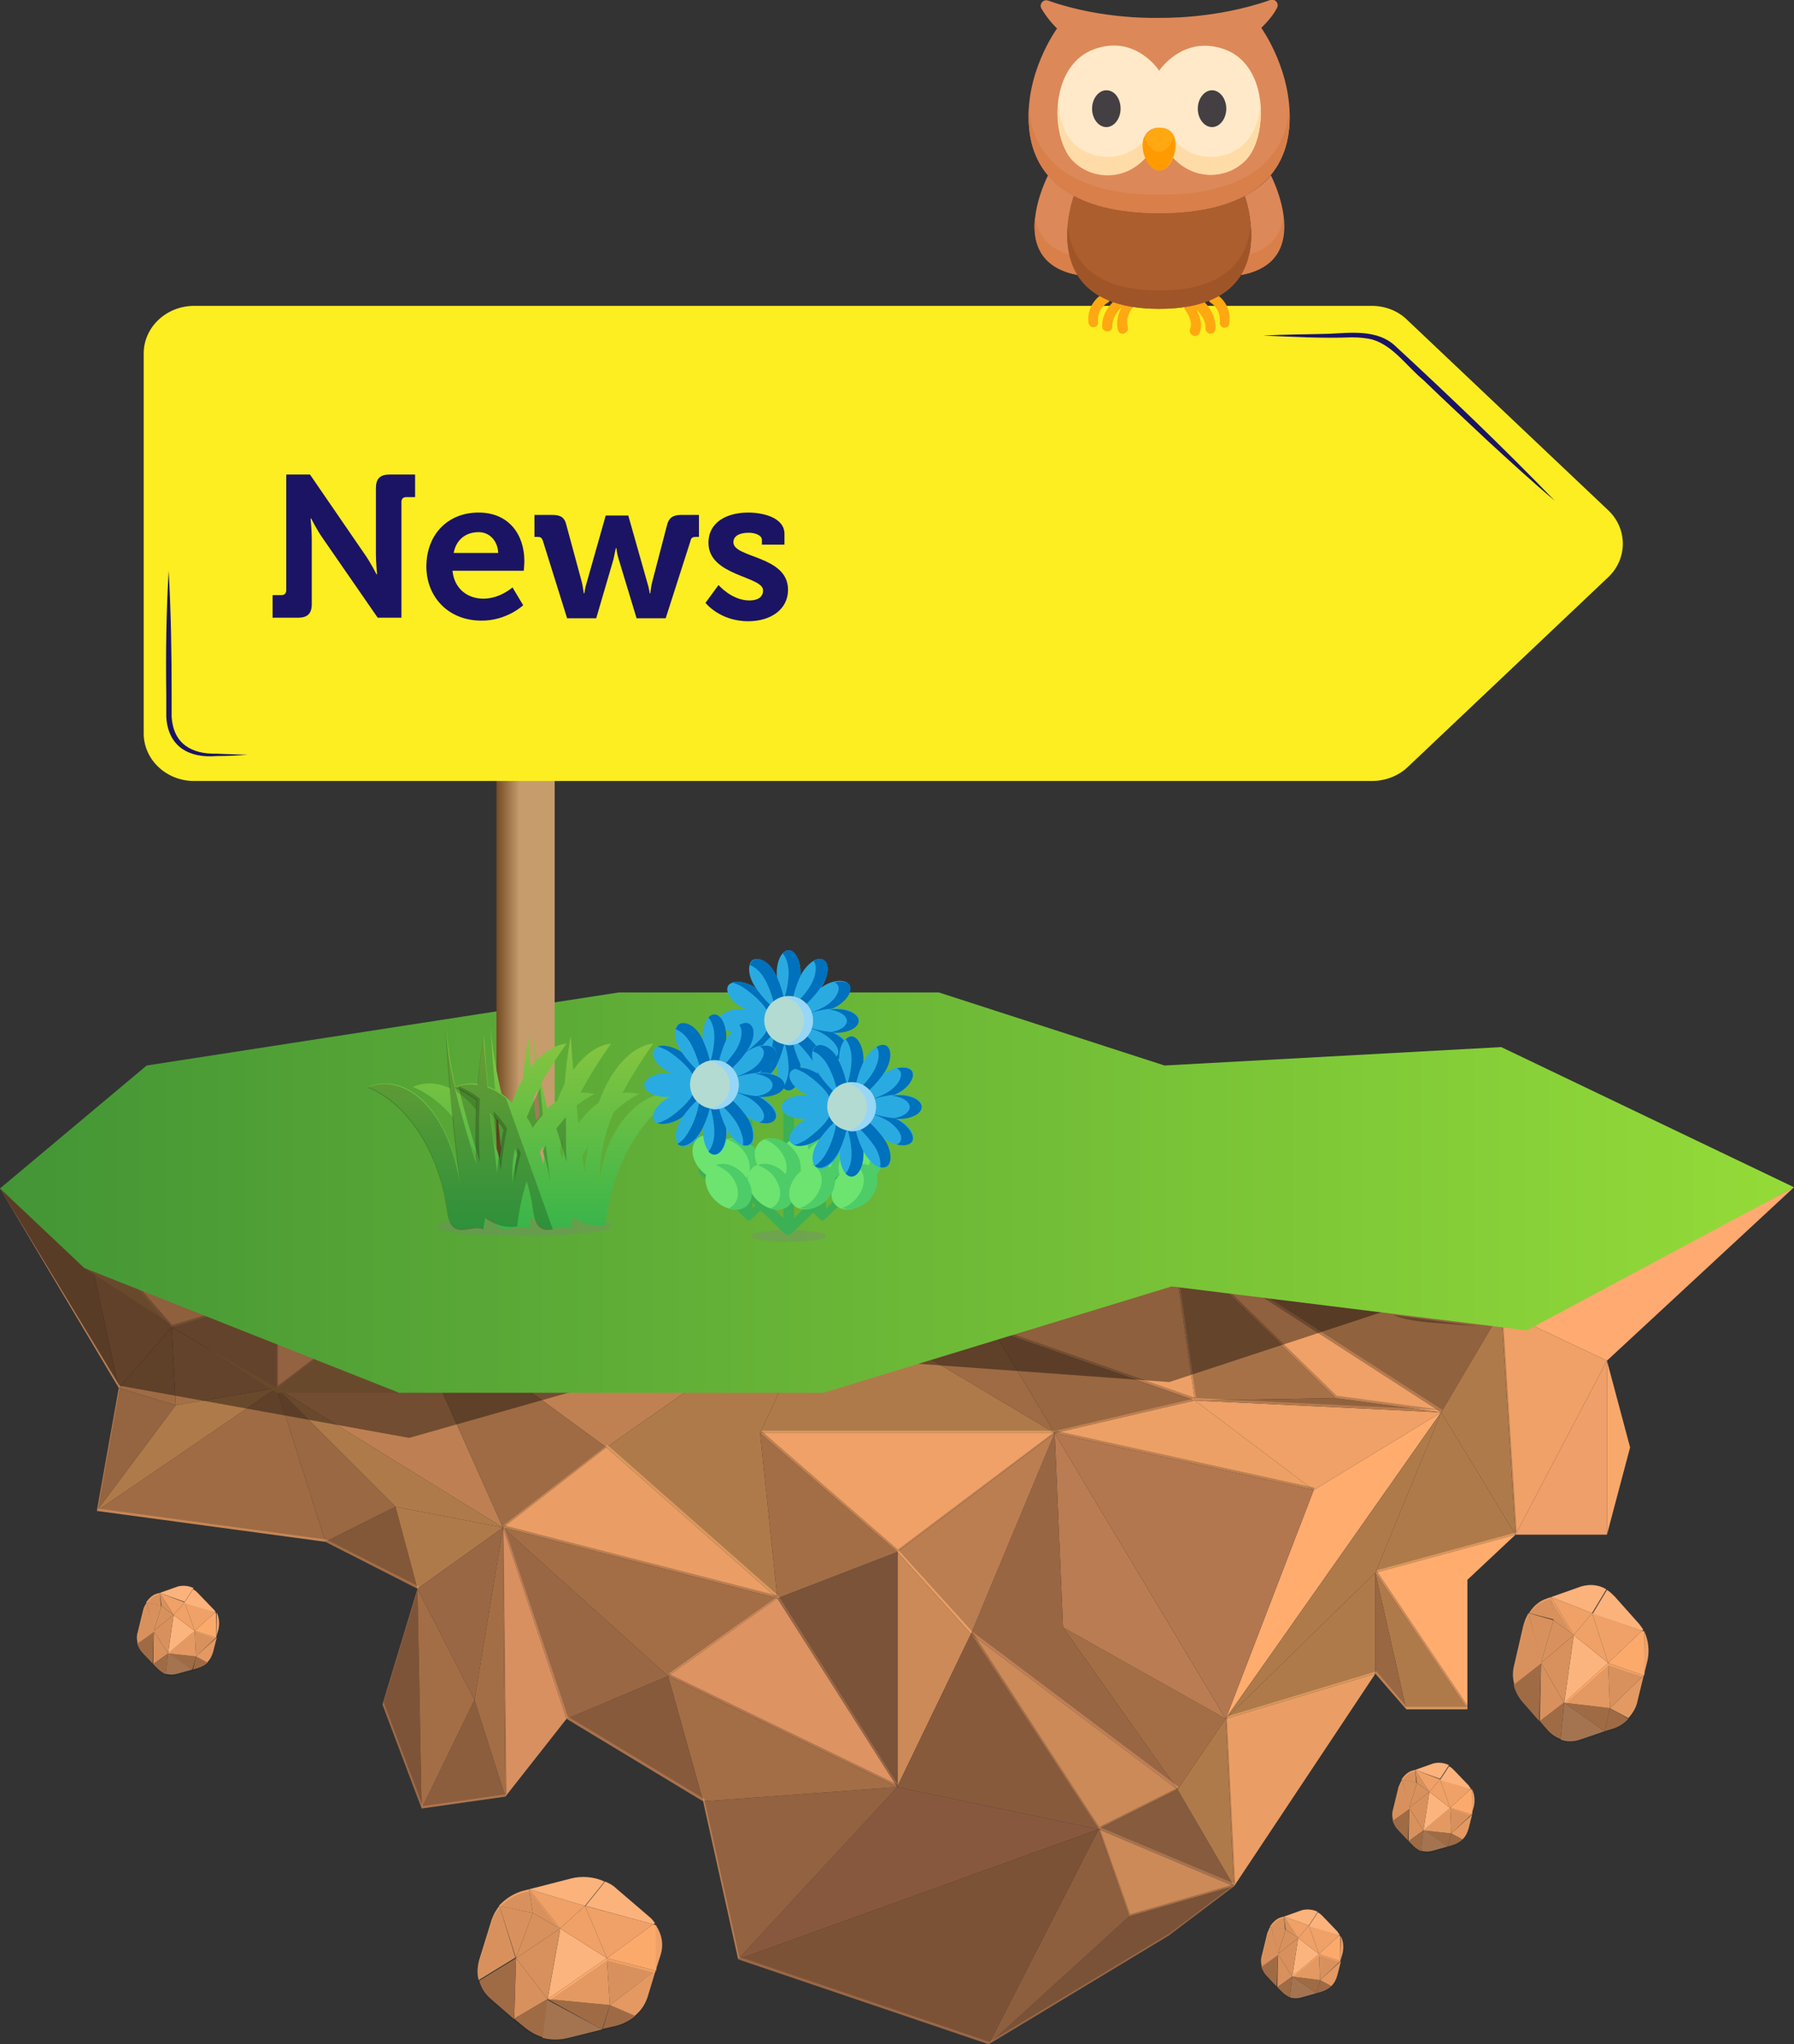 <?xml version="1.0" encoding="utf-8"?>
<!-- Generator: Adobe Illustrator 27.2.0, SVG Export Plug-In . SVG Version: 6.00 Build 0)  -->
<svg version="1.1" id="Layer_2_00000173871228443999828150000011030585392015244735_"
	 xmlns="http://www.w3.org/2000/svg" xmlns:xlink="http://www.w3.org/1999/xlink" x="0px" y="0px" viewBox="0 0 302.1 344.2"
	 style="enable-background:new 0 0 302.1 344.2;" xml:space="preserve">
<rect x="0" y="0" width="302.1" height="344.2" fill="#333333" stroke="none"/>
<style type="text/css">
	.st0{fill:#EFA167;}
	.st1{fill:#FFAC6E;}
	.st2{fill:#D18D5A;}
	.st3{fill:#B57A4E;}
	.st4{fill:#CC8A58;}
	.st5{fill:#E89B67;}
	.st6{fill:#E09563;}
	.st7{fill:#DB985D;}
	.st8{fill:#BF7F55;}
	.st9{fill:#EDA066;}
	.st10{fill:#C68655;}
	.st11{fill:#CE8B59;}
	.st12{fill:#EA9E65;}
	.st13{fill:#D38E5B;}
	.st14{fill:#BA7D50;}
	.st15{fill:#9E6946;}
	.st16{fill:#DD9362;}
	.st17{fill:#FFAA71;}
	.st18{fill:#996847;}
	.st19{fill:#AA714B;}
	.st20{fill:#BF8152;}
	.st21{fill:#A8724E;}
	.st22{fill:#996745;}
	.st23{fill:#B2774F;}
	.st24{fill:#AA6E4D;}
	.st25{fill:#B77A51;}
	.st26{fill:#9B6745;}
	.st27{fill:#EF9F6A;}
	.st28{fill:#F9A86B;}
	.st29{fill:#AF754E;}
	.st30{fill:#C18253;}
	.st31{fill:#C98857;}
	.st32{fill:#F4A36C;}
	.st33{fill:#A36E46;}
	.st34{fill:#C18156;}
	.st35{fill:#D89060;}
	.st36{opacity:0.2;}
	.st37{opacity:0.4;enable-background:new    ;}
	.st38{fill:#FCB47E;}
	.st39{fill:#AF764C;}
	.st40{fill:#B0774D;}
	.st41{fill:#FCAA6C;}
	.st42{fill:#B6815A;}
	.st43{fill:#704B30;}
	.st44{fill:#FCB27B;}
	.st45{opacity:0.1;enable-background:new    ;}
	.st46{fill:url(#SVGID_1_);}
	.st47{fill:none;}
	.st48{opacity:0.3;enable-background:new    ;}
	.st49{fill:#754C24;}
	.st50{fill:#764D25;}
	.st51{fill:#774E26;}
	.st52{fill:#784F27;}
	.st53{fill:#795028;}
	.st54{fill:#7A5128;}
	.st55{fill:#7B5229;}
	.st56{fill:#7C532A;}
	.st57{fill:#7D542B;}
	.st58{fill:#7E552C;}
	.st59{fill:#7F562D;}
	.st60{fill:#80572E;}
	.st61{fill:#81582F;}
	.st62{fill:#825930;}
	.st63{fill:#835A30;}
	.st64{fill:#845B31;}
	.st65{fill:#855C32;}
	.st66{fill:#865D33;}
	.st67{fill:#875E34;}
	.st68{fill:#885F35;}
	.st69{fill:#896036;}
	.st70{fill:#8A6037;}
	.st71{fill:#8B6138;}
	.st72{fill:#8C6238;}
	.st73{fill:#8D6339;}
	.st74{fill:#8E643A;}
	.st75{fill:#8F653B;}
	.st76{fill:#90663C;}
	.st77{fill:#91673D;}
	.st78{fill:#92683E;}
	.st79{fill:#93693F;}
	.st80{fill:#946A40;}
	.st81{fill:#956B40;}
	.st82{fill:#966C41;}
	.st83{fill:#976D42;}
	.st84{fill:#986E43;}
	.st85{fill:#996F44;}
	.st86{fill:#9A7045;}
	.st87{fill:#9B7146;}
	.st88{fill:#9C7247;}
	.st89{fill:#9D7348;}
	.st90{fill:#9E7449;}
	.st91{fill:#9E7549;}
	.st92{fill:#9F764A;}
	.st93{fill:#A0774B;}
	.st94{fill:#A1784C;}
	.st95{fill:#A2794D;}
	.st96{fill:#A37A4E;}
	.st97{fill:#A47B4F;}
	.st98{fill:#A57C50;}
	.st99{fill:#A67D51;}
	.st100{fill:#A77E51;}
	.st101{fill:#A87F52;}
	.st102{fill:#A98053;}
	.st103{fill:#AA8154;}
	.st104{fill:#AB8255;}
	.st105{fill:#AC8356;}
	.st106{fill:#AD8457;}
	.st107{fill:#AE8558;}
	.st108{fill:#AF8659;}
	.st109{fill:#B08759;}
	.st110{fill:#B1885A;}
	.st111{fill:#B2885B;}
	.st112{fill:#B3895C;}
	.st113{fill:#B48A5D;}
	.st114{fill:#B58B5E;}
	.st115{fill:#B68C5F;}
	.st116{fill:#B78D60;}
	.st117{fill:#B88E61;}
	.st118{fill:#B98F61;}
	.st119{fill:#BA9062;}
	.st120{fill:#BB9163;}
	.st121{fill:#BC9264;}
	.st122{fill:#BD9365;}
	.st123{fill:#BE9466;}
	.st124{fill:#BF9567;}
	.st125{fill:#C09668;}
	.st126{fill:#C19769;}
	.st127{fill:#C29869;}
	.st128{fill:#C3996A;}
	.st129{fill:#C49A6B;}
	.st130{fill:#C59B6C;}
	.st131{fill:#C69C6D;}
	.st132{fill:#F15A24; fill:#fcee21; }
	.st133{fill:#FFFFFF; fill: #1b1464;}
	.st134{opacity:0.3;fill:#808080;enable-background:new    ;}
	.st135{fill:url(#SVGID_00000063623580906867898510000010172490749504841899_);}
	.st136{fill:url(#SVGID_00000100381412204704230970000004260694901906070196_);}
	.st137{fill:url(#SVGID_00000155119398593416618120000017244190584709450424_);}
	.st138{opacity:0.2;enable-background:new    ;}
	.st139{fill:#3BB054;}
	.st140{fill:#29ABE2;}
	.st141{fill:#0071BC;}
	.st142{fill:#B3DBD2;}
	.st143{fill:#96D6F7;}
	.st144{fill:#6DE470;}
	.st145{fill:#4DCC68;}
	.st146{fill:#FFA812;}
	.st147{fill:#DD8858;}
	.st148{fill:#D97F4A;}
	.st149{fill:#AD5E2E;}
	.st150{fill:#A05528;}
	.st151{fill:#FFE9C8;}
	.st152{fill:#FFDCA7;}
	.st153{fill:#FF9A00;}
	.st154{fill:#433F43;}
</style>
<polygon class="st0" points="221.2,250.9 242.7,237.8 201.2,235.8 "/>
<polygon class="st1" points="206.4,289.4 227.1,260 242.7,237.8 221.2,250.9 "/>
<polygon class="st2" points="224.9,235.4 197.3,208.5 201.2,235.8 "/>
<polygon class="st3" points="201.2,235.8 242.7,237.8 224.9,235.4 "/>
<polygon class="st4" points="198.3,301.3 206.4,289.4 179,274 "/>
<polygon class="st5" points="177.6,241.3 179,274 206.4,289.4 185,253.7 "/>
<polygon class="st6" points="177.6,241.3 185,253.7 206.4,289.4 221.2,250.9 "/>
<polygon class="st7" points="206.4,289.4 231.6,264.8 242.7,237.8 227.1,260 "/>
<polygon class="st8" points="177.6,241.3 163.5,275.1 198.3,301.3 179,274 "/>
<polygon class="st0" points="138.7,218.1 67.2,218.1 102.1,243.7 "/>
<polygon class="st7" points="66.6,253.7 84.7,257.2 46.6,233.7 "/>
<polygon class="st9" points="201.2,235.8 197.3,208.5 167.2,223.9 "/>
<polygon class="st9" points="84.7,257.2 67.2,218.1 46.6,233.7 "/>
<polygon class="st10" points="102.1,243.7 67.2,218.1 84.7,257.2 "/>
<polygon class="st10" points="167.2,223.9 138.7,218.1 177.6,241.3 "/>
<polygon class="st11" points="29.6,236.6 46.6,233.7 28.9,223.5 "/>
<polygon class="st7" points="177.6,241.3 138.7,218.1 128,241.3 "/>
<polygon class="st7" points="130.9,269.1 128,241.3 138.7,218.1 102.1,243.7 "/>
<polygon class="st7" points="197.3,208.5 138.7,218.1 167.2,223.9 "/>
<polygon class="st12" points="102.1,243.7 84.7,257.2 130.9,269.1 "/>
<polygon class="st3" points="252.8,220.7 197.3,208.5 242.7,237.8 "/>
<polygon class="st4" points="84.7,257.2 112.5,282.2 130.9,269.1 "/>
<polygon class="st13" points="257.1,212.5 197.3,208.5 252.8,220.7 "/>
<polygon class="st12" points="302.1,199.9 257.1,212.5 252.8,220.7 "/>
<polygon class="st14" points="0,200.1 20,233.7 14.2,206.9 "/>
<polygon class="st15" points="64.4,287 71,304.5 70.3,267.5 "/>
<polygon class="st16" points="112.5,282.2 151.1,300.9 130.9,269.1 "/>
<polygon class="st17" points="270.6,229.1 302.1,199.9 252.8,220.7 "/>
<polygon class="st12" points="163.5,275.1 177.6,241.3 151.1,261.3 "/>
<polygon class="st4" points="151.1,261.3 151.1,300.9 163.5,275.1 "/>
<polygon class="st18" points="130.9,269.1 151.1,300.9 151.1,261.3 "/>
<polygon class="st19" points="151.1,300.9 185,308 163.5,275.1 "/>
<polygon class="st20" points="167.2,223.9 177.6,241.3 201.2,235.8 "/>
<polygon class="st4" points="128,241.3 130.9,269.1 151.1,261.3 "/>
<polygon class="st9" points="201.2,235.8 177.6,241.3 221.2,250.9 "/>
<polygon class="st4" points="185,308 198.3,301.3 163.5,275.1 "/>
<polygon class="st0" points="177.6,241.3 128,241.3 151.1,261.3 "/>
<polygon class="st0" points="242.7,237.8 197.3,208.5 224.9,235.4 "/>
<polygon class="st21" points="185,308 207.8,317.6 198.3,301.3 "/>
<polygon class="st4" points="190.1,322.7 207.8,317.6 185,308 "/>
<polygon class="st7" points="198.3,301.3 207.8,317.6 206.4,289.4 "/>
<polygon class="st22" points="166.5,344.2 196.8,325.9 207.8,317.6 190.1,322.7 "/>
<polygon class="st23" points="185,308 166.5,344.2 190.1,322.7 "/>
<polygon class="st24" points="151.1,300.9 124.3,329.9 185,308 "/>
<polygon class="st25" points="118.4,303.3 124.3,329.9 151.1,300.9 "/>
<polygon class="st12" points="207.8,317.6 231.6,281.8 206.4,289.4 "/>
<polygon class="st26" points="124.3,329.9 166.5,344.2 185,308 "/>
<polygon class="st4" points="112.5,282.2 118.4,303.3 151.1,300.9 "/>
<polygon class="st0" points="252.8,220.7 255.2,258.4 270.6,229.1 "/>
<polygon class="st27" points="255.2,258.4 270.6,258.4 270.6,229.1 "/>
<polygon class="st7" points="242.7,237.8 255.2,258.4 252.8,220.7 "/>
<polygon class="st7" points="206.4,289.4 231.6,281.8 231.6,264.8 "/>
<polygon class="st28" points="270.6,258.4 274.5,243.7 270.6,229.1 "/>
<polygon class="st7" points="231.6,264.8 255.2,258.4 242.7,237.8 "/>
<polygon class="st7" points="236.8,287.8 247.1,287.8 231.6,264.8 "/>
<polygon class="st20" points="231.6,281.8 236.8,287.8 231.6,264.8 "/>
<polygon class="st1" points="247.1,287.8 247.1,266 255.2,258.4 231.6,264.8 "/>
<polygon class="st29" points="71,304.5 85.1,302.5 79.9,286.2 "/>
<polygon class="st30" points="46.6,233.7 54.8,259.6 66.6,253.7 "/>
<polygon class="st14" points="20,233.7 16.3,254.4 29.6,236.6 "/>
<polygon class="st10" points="16.3,254.4 54.8,259.6 46.6,233.7 "/>
<polygon class="st10" points="28.9,223.5 20,233.7 29.6,236.6 "/>
<polygon class="st7" points="29.6,236.6 16.3,254.4 46.6,233.7 "/>
<polygon class="st31" points="14.2,206.9 20,233.7 28.9,223.5 "/>
<polygon class="st7" points="67.2,234.5 14.2,213.5 46.6,234.5 "/>
<polygon class="st32" points="46.6,233.7 67.2,218.1 46.6,218.1 "/>
<polygon class="st9" points="46.6,218.1 14.2,206.9 28.9,223.5 "/>
<polygon class="st11" points="28.9,223.5 46.6,233.7 46.6,218.1 "/>
<polygon class="st19" points="95.4,289.4 118.4,303.3 112.5,282.2 "/>
<polygon class="st33" points="54.8,259.6 70.3,267.5 66.6,253.7 "/>
<polygon class="st4" points="79.9,286.2 85.1,302.5 84.7,257.2 "/>
<polygon class="st34" points="84.7,257.2 95.4,289.4 112.5,282.2 "/>
<polygon class="st35" points="85.1,302.5 95.4,289.4 84.7,257.2 "/>
<polygon class="st7" points="66.6,253.7 70.3,267.5 84.7,257.2 "/>
<polygon class="st4" points="70.3,267.5 71,304.5 79.9,286.2 "/>
<polygon class="st34" points="84.7,257.2 70.3,267.5 79.9,286.2 "/>
<g class="st36">
	<polygon points="242.9,237.4 225.1,235 197.5,208.1 201.4,235.4 	"/>
	<polygon points="177.8,240.9 151.2,260.9 163.7,274.7 198.5,300.9 185.1,307.6 208,317.2 206.6,289 221.4,250.5 	"/>
	<polygon points="131.1,268.7 151.2,300.5 151.2,260.9 128.2,240.9 177.8,240.9 201.4,235.4 167.4,223.5 197.5,208.1 138.9,217.7 
		67.4,217.7 46.8,233.3 46.8,217.7 29,223.1 14.4,206.4 0,200.1 20.2,233.3 16.5,254 54.9,259.2 70.5,267.1 64.6,286.6 71.2,304.1 
		85.3,302.1 84.8,256.8 102.3,243.3 	"/>
	<polygon points="185.1,307.6 163.7,274.7 151.2,300.5 112.6,281.8 131.1,268.7 84.8,256.8 95.6,289 118.6,302.9 124.5,329.5 
		166.6,343.8 197,325.5 208,317.2 190.3,322.3 	"/>
	<polygon points="253,220.3 257.3,212.1 197.5,208.1 242.9,237.4 227.3,259.6 206.6,289 231.8,281.4 236.9,287.4 247.3,287.4 
		231.8,264.4 255.4,258 	"/>
	<polygon points="67.4,217.7 14.4,206.4 46.8,217.7 	"/>
</g>
<polygon class="st37" points="257.2,212.1 197.6,207.7 139.1,217.9 66.7,217.6 14.4,206.7 0,200.1 20.1,233.3 68.9,242.1 
	121.4,227.2 196.9,232.7 236.1,219.8 268,217.8 302.1,199.9 "/>
<g>
	<g>
		<polygon class="st38" points="218.6,326.3 217.6,332.8 222.1,329 		"/>
		<polygon class="st0" points="215.2,329 217.6,332.8 218.6,326.3 		"/>
		<polygon class="st0" points="225.7,330.2 222.1,329 222.3,333.4 		"/>
		<path class="st39" d="M222.3,333.4l-0.6,2.2l0,0l1-0.3c0.6-0.2,1.1-0.5,1.5-0.9l0,0L222.3,333.4L222.3,333.4z"/>
		<polygon class="st40" points="217.6,332.8 221.7,335.6 222.3,333.4 		"/>
		<polygon class="st0" points="216.5,324.9 215.2,329 218.6,326.3 		"/>
		<polygon class="st0" points="220.4,324.2 216.2,322.7 218.6,326.3 		"/>
		<polygon class="st0" points="216.2,322.7 216.2,322.7 216.5,324.9 218.6,326.3 		"/>
		<polygon class="st0" points="225.5,325.9 220.4,324.2 222.1,329 		"/>
		<polygon class="st0" points="215.1,334.6 217.6,332.8 215.2,329 		"/>
		<path class="st41" d="M222.3,333.4l1.9,1l0,0c0.5-0.5,0.8-1.1,1-1.8l0.6-2.4h0L222.3,333.4L222.3,333.4z"/>
		<polygon class="st0" points="222.1,329 220.4,324.2 218.6,326.3 		"/>
		<polygon class="st41" points="222.1,329 217.6,332.8 222.3,333.4 		"/>
		<path class="st40" d="M215.2,329l-2.8,2c0.1,0.6,0.5,1.3,0.9,1.7l1.7,1.8l0,0L215.2,329L215.2,329z"/>
		<path class="st0" d="M214,324.2c-0.2,0.4-0.4,0.8-0.6,1.3l-0.9,3.7c-0.2,0.6-0.2,1.3,0,1.9l2.8-2L214,324.2L214,324.2z"/>
		<path class="st42" d="M221.7,335.6l-4.1-2.8l-0.4,3.5c0.6,0.2,1.3,0.2,2,0L221.7,335.6L221.7,335.6L221.7,335.6z"/>
		<path class="st40" d="M215.1,334.6L215.1,334.6l0.8,0.8c0.4,0.4,0.9,0.7,1.3,0.9l0.4-3.5L215.1,334.6z"/>
		<polygon class="st0" points="216.5,324.9 214,324.2 214,324.2 215.2,329 		"/>
		<path class="st43" d="M225.7,326c0-0.1-0.1-0.1-0.1-0.2l-0.1,0.1L225.7,326L225.7,326z"/>
		<polygon class="st41" points="222.1,329 225.7,330.2 225.7,330.2 225.7,326 225.7,326 225.5,325.9 		"/>
		<path class="st44" d="M225.5,325.9l0.1-0.1c-0.1-0.2-0.3-0.4-0.4-0.6l-2.5-2.6c-0.2-0.2-0.5-0.5-0.8-0.6l-1.5,2.3L225.5,325.9
			L225.5,325.9z"/>
		<path class="st44" d="M216.2,322.7l4.2,1.5l1.5-2.3c-0.8-0.4-1.7-0.5-2.6-0.3L216.2,322.7L216.2,322.7L216.2,322.7z"/>
		<path class="st0" d="M225.7,330.2L225.7,330.2l0.4-1.4c0.2-1,0.1-2-0.3-2.8L225.7,330.2L225.7,330.2z"/>
		<path class="st0" d="M216.2,322.7L216.2,322.7l-0.4,0.1c-0.8,0.2-1.4,0.8-1.9,1.5l2.5,0.6L216.2,322.7L216.2,322.7z"/>
	</g>
	<path class="st45" d="M225.7,330.4l-3.6-1.2l-4.5,3.8l1-6.5l-2.3-3.6l0,0l-0.4,0.1c-0.8,0.2-1.4,0.8-1.9,1.5l0,0
		c-0.2,0.4-0.4,0.8-0.6,1.3l-0.9,3.7c-0.2,0.6-0.2,1.3,0,1.9c0.1,0.6,0.5,1.3,0.9,1.7l1.7,1.8l0.8,0.8c0.4,0.4,0.9,0.7,1.3,0.9
		c0.6,0.2,1.3,0.2,2,0l2.5-0.8l1-0.3c0.6-0.2,1.1-0.5,1.5-0.9c0.5-0.5,0.8-1.1,1-1.8L225.7,330.4L225.7,330.4L225.7,330.4z"/>
</g>
<g>
	<g>
		<polygon class="st38" points="240.7,301.7 239.7,308.2 244.2,304.4 		"/>
		<polygon class="st0" points="237.3,304.4 239.7,308.2 240.7,301.7 		"/>
		<polygon class="st0" points="247.8,305.5 244.2,304.4 244.4,308.7 		"/>
		<path class="st39" d="M244.4,308.7l-0.6,2.2l0,0l1-0.3c0.6-0.2,1.1-0.5,1.5-0.9l0,0L244.4,308.7L244.4,308.7z"/>
		<polygon class="st40" points="239.7,308.2 243.8,310.9 244.4,308.7 		"/>
		<polygon class="st0" points="238.6,300.2 237.3,304.4 240.7,301.7 		"/>
		<polygon class="st0" points="242.5,299.6 238.3,298 240.7,301.7 		"/>
		<polygon class="st0" points="238.3,298 238.3,298 238.6,300.2 240.7,301.7 		"/>
		<polygon class="st0" points="247.6,301.3 242.5,299.6 244.2,304.4 		"/>
		<polygon class="st0" points="237.2,310 239.7,308.2 237.3,304.4 		"/>
		<path class="st41" d="M244.4,308.7l1.9,1l0,0c0.5-0.5,0.8-1.1,1-1.8l0.6-2.4h0L244.4,308.7L244.4,308.7z"/>
		<polygon class="st0" points="244.2,304.4 242.5,299.6 240.7,301.7 		"/>
		<polygon class="st41" points="244.2,304.4 239.7,308.2 244.4,308.7 		"/>
		<path class="st40" d="M237.3,304.4l-2.8,2c0.1,0.6,0.5,1.3,0.9,1.7l1.7,1.8l0,0L237.3,304.4L237.3,304.4z"/>
		<path class="st0" d="M236.1,299.6c-0.2,0.4-0.4,0.8-0.6,1.3l-0.9,3.7c-0.2,0.6-0.2,1.3,0,1.9l2.8-2L236.1,299.6L236.1,299.6z"/>
		<path class="st42" d="M243.8,310.9l-4.1-2.8l-0.4,3.5c0.6,0.2,1.3,0.2,2,0L243.8,310.9L243.8,310.9L243.8,310.9z"/>
		<path class="st40" d="M237.2,310L237.2,310l0.8,0.8c0.4,0.4,0.9,0.7,1.3,0.9l0.4-3.5L237.2,310z"/>
		<polygon class="st0" points="238.6,300.2 236.1,299.6 236.1,299.6 237.3,304.4 		"/>
		<path class="st43" d="M247.9,301.3c0-0.1-0.1-0.1-0.1-0.2l-0.1,0.1L247.9,301.3L247.9,301.3z"/>
		<polygon class="st41" points="244.2,304.4 247.8,305.5 247.9,305.5 247.9,301.3 247.9,301.3 247.6,301.3 		"/>
		<path class="st44" d="M247.6,301.3l0.1-0.1c-0.1-0.2-0.3-0.4-0.4-0.6l-2.5-2.6c-0.2-0.2-0.5-0.5-0.8-0.6l-1.5,2.3L247.6,301.3
			L247.6,301.3z"/>
		<path class="st44" d="M238.3,298l4.2,1.5l1.5-2.3c-0.8-0.4-1.7-0.5-2.6-0.3L238.3,298L238.3,298L238.3,298z"/>
		<path class="st0" d="M247.8,305.5L247.8,305.5l0.4-1.4c0.2-1,0.1-2-0.3-2.8L247.8,305.5L247.8,305.5z"/>
		<path class="st0" d="M238.3,298L238.3,298l-0.4,0.1c-0.8,0.2-1.4,0.8-1.9,1.5l2.5,0.6L238.3,298L238.3,298z"/>
	</g>
	<path class="st45" d="M247.8,305.7l-3.6-1.2l-4.5,3.8l1-6.5l-2.3-3.6l0,0l-0.4,0.1c-0.8,0.2-1.4,0.8-1.9,1.5l0,0
		c-0.2,0.4-0.4,0.8-0.6,1.3l-0.9,3.7c-0.2,0.6-0.2,1.3,0,1.9c0.1,0.6,0.5,1.3,0.9,1.7l1.7,1.8l0.8,0.8c0.4,0.4,0.9,0.7,1.3,0.9
		c0.6,0.2,1.3,0.2,2,0l2.5-0.8l1-0.3c0.6-0.2,1.1-0.5,1.5-0.9c0.5-0.5,0.8-1.1,1-1.8L247.8,305.7L247.8,305.7L247.8,305.7z"/>
</g>
<g>
	<g>
		<polygon class="st38" points="29.2,271.9 28.3,278.4 32.8,274.6 		"/>
		<polygon class="st0" points="25.9,274.6 28.3,278.4 29.2,271.9 		"/>
		<polygon class="st0" points="36.4,275.7 32.8,274.6 33,278.9 		"/>
		<path class="st39" d="M33,278.9l-0.5,2.2l0,0l1-0.3c0.6-0.2,1.1-0.5,1.5-0.9l0,0L33,278.9L33,278.9z"/>
		<polygon class="st40" points="28.3,278.4 32.4,281.1 33,278.9 		"/>
		<polygon class="st0" points="27.2,270.4 25.9,274.6 29.2,271.9 		"/>
		<polygon class="st0" points="31.1,269.8 26.9,268.2 29.2,271.9 		"/>
		<polygon class="st0" points="26.9,268.2 26.9,268.2 27.2,270.4 29.2,271.9 		"/>
		<polygon class="st0" points="36.2,271.5 31.1,269.8 32.8,274.6 		"/>
		<polygon class="st0" points="25.8,280.2 28.3,278.4 25.9,274.6 		"/>
		<path class="st41" d="M33,278.9l1.9,1l0,0c0.5-0.5,0.8-1.1,1-1.8l0.6-2.4h0L33,278.9L33,278.9z"/>
		<polygon class="st0" points="32.8,274.6 31.1,269.8 29.2,271.9 		"/>
		<polygon class="st41" points="32.8,274.6 28.3,278.4 33,278.9 		"/>
		<path class="st40" d="M25.9,274.6l-2.8,2c0.1,0.6,0.5,1.3,0.9,1.7l1.7,1.8l0,0L25.9,274.6L25.9,274.6z"/>
		<path class="st0" d="M24.7,269.8c-0.2,0.4-0.5,0.8-0.6,1.3l-0.9,3.7c-0.2,0.6-0.2,1.3,0,1.9l2.8-2L24.7,269.8L24.7,269.8z"/>
		<path class="st42" d="M32.4,281.1l-4.1-2.8l-0.4,3.5c0.6,0.2,1.3,0.2,2,0L32.4,281.1L32.4,281.1L32.4,281.1z"/>
		<path class="st40" d="M25.8,280.2L25.8,280.2l0.8,0.8c0.4,0.4,0.9,0.7,1.3,0.9l0.4-3.5L25.8,280.2z"/>
		<polygon class="st0" points="27.2,270.4 24.7,269.8 24.7,269.8 25.9,274.6 		"/>
		<path class="st43" d="M36.4,271.6c0-0.1-0.1-0.1-0.1-0.2l-0.1,0.1L36.4,271.6L36.4,271.6z"/>
		<polygon class="st41" points="32.8,274.6 36.4,275.7 36.4,275.7 36.4,271.6 36.4,271.6 36.2,271.5 		"/>
		<path class="st44" d="M36.2,271.5l0.1-0.1c-0.1-0.2-0.3-0.4-0.5-0.6l-2.5-2.6c-0.2-0.2-0.5-0.5-0.8-0.6l-1.5,2.3L36.2,271.5
			L36.2,271.5z"/>
		<path class="st44" d="M26.9,268.2l4.2,1.5l1.5-2.3c-0.8-0.4-1.7-0.5-2.6-0.3L26.9,268.2L26.9,268.2L26.9,268.2z"/>
		<path class="st0" d="M36.4,275.7L36.4,275.7l0.4-1.4c0.2-1,0.1-2-0.3-2.8L36.4,275.7C36.4,275.7,36.4,275.7,36.4,275.7z"/>
		<path class="st0" d="M26.9,268.2L26.9,268.2l-0.4,0.1c-0.8,0.2-1.4,0.8-1.9,1.5l2.5,0.6L26.9,268.2L26.9,268.2z"/>
	</g>
	<path class="st45" d="M36.4,275.9l-3.6-1.2l-4.5,3.8l1-6.5l-2.3-3.6l0,0l-0.4,0.1c-0.8,0.2-1.4,0.8-1.9,1.5l0,0
		c-0.2,0.4-0.5,0.8-0.6,1.3l-0.9,3.7c-0.2,0.6-0.2,1.3,0,1.9c0.1,0.6,0.5,1.3,0.9,1.7l1.7,1.8l0.8,0.8c0.4,0.4,0.9,0.7,1.3,0.9
		c0.6,0.2,1.3,0.2,2,0l2.5-0.8l1-0.3c0.6-0.2,1.1-0.5,1.5-0.9c0.5-0.5,0.8-1.1,1-1.8L36.4,275.9L36.4,275.9L36.4,275.9z"/>
</g>
<g>
	<g>
		<polygon class="st38" points="265,275.3 263.4,286.7 270.8,280 		"/>
		<polygon class="st0" points="259.5,280 263.4,286.7 265,275.3 		"/>
		<polygon class="st0" points="276.8,282.1 270.8,280 271.1,287.6 		"/>
		<path class="st39" d="M271.1,287.6l-0.9,3.9l0,0l1.6-0.5c0.9-0.3,1.8-0.9,2.4-1.6l0,0L271.1,287.6L271.1,287.6z"/>
		<polygon class="st40" points="263.4,286.7 270.2,291.5 271.1,287.6 		"/>
		<polygon class="st0" points="261.6,272.8 259.5,280 265,275.3 		"/>
		<polygon class="st0" points="268.1,271.6 261.2,268.9 265,275.3 		"/>
		<polygon class="st0" points="261.2,268.9 261.2,268.9 261.6,272.8 265,275.3 		"/>
		<polygon class="st0" points="276.5,274.6 268.1,271.6 270.8,280 		"/>
		<polygon class="st0" points="259.3,289.8 263.4,286.7 259.5,280 		"/>
		<path class="st41" d="M271.1,287.6l3.1,1.7l0,0c0.8-0.9,1.4-1.9,1.6-3.1l1-4.1l0,0L271.1,287.6L271.1,287.6z"/>
		<polygon class="st0" points="270.8,280 268.1,271.6 265,275.3 		"/>
		<polygon class="st41" points="270.8,280 263.4,286.7 271.1,287.6 		"/>
		<path class="st40" d="M259.5,280l-4.6,3.6c0.2,1.1,0.8,2.2,1.5,3l2.8,3.2l0,0L259.5,280z"/>
		<path class="st0" d="M257.4,271.6c-0.4,0.7-0.7,1.4-0.9,2.2l-1.5,6.5c-0.3,1.1-0.3,2.2,0,3.3l4.6-3.6L257.4,271.6L257.4,271.6z"/>
		<path class="st42" d="M270.2,291.5l-6.8-4.8l-0.6,6.2c1,0.4,2.2,0.4,3.3,0L270.2,291.5L270.2,291.5L270.2,291.5z"/>
		<path class="st40" d="M259.3,289.8L259.3,289.8l1.3,1.5c0.6,0.7,1.4,1.2,2.2,1.5l0.6-6.2L259.3,289.8z"/>
		<polygon class="st0" points="261.6,272.8 257.4,271.6 257.4,271.6 259.5,280 		"/>
		<path class="st43" d="M276.9,274.7c0-0.1-0.1-0.2-0.2-0.3l-0.2,0.2L276.9,274.7L276.9,274.7z"/>
		<polygon class="st41" points="270.8,280 276.8,282.1 276.9,282 276.9,274.7 276.9,274.7 276.5,274.6 		"/>
		<path class="st44" d="M276.5,274.6l0.2-0.2c-0.2-0.4-0.5-0.7-0.7-1l-4.1-4.6c-0.4-0.4-0.8-0.8-1.3-1.1l-2.4,4L276.5,274.6
			L276.5,274.6z"/>
		<path class="st44" d="M261.2,268.9l6.9,2.7l2.4-4c-1.3-0.8-2.8-0.9-4.2-0.5L261.2,268.9L261.2,268.9L261.2,268.9z"/>
		<path class="st0" d="M276.8,282.1L276.8,282.1l0.6-2.4c0.4-1.7,0.2-3.5-0.5-5L276.8,282.1L276.8,282.1L276.8,282.1z"/>
		<path class="st0" d="M261.2,268.9L261.2,268.9l-0.6,0.2c-1.3,0.4-2.4,1.3-3.1,2.5l4.2,1.1L261.2,268.9L261.2,268.9z"/>
	</g>
	<path class="st45" d="M276.8,282.4l-6-2l-7.4,6.6l1.6-11.4l-3.9-6.4l0,0l-0.6,0.2c-1.3,0.4-2.4,1.3-3.1,2.5l0,0
		c-0.4,0.7-0.7,1.4-0.9,2.2l-1.5,6.5c-0.3,1.1-0.3,2.2,0,3.3c0.2,1.1,0.8,2.2,1.5,3l2.8,3.2l1.3,1.5c0.6,0.7,1.4,1.2,2.2,1.5
		c1,0.4,2.2,0.4,3.3,0l4.1-1.4l1.6-0.5c0.9-0.3,1.8-0.9,2.4-1.6c0.8-0.9,1.4-1.9,1.6-3.1L276.8,282.4L276.8,282.4L276.8,282.4z"/>
</g>
<linearGradient id="SVGID_1_" gradientUnits="userSpaceOnUse" x1="0" y1="144.491" x2="302.11" y2="144.491" gradientTransform="matrix(1 0 0 -1 0 345.276)">
	<stop  offset="0" style="stop-color:#439536"/>
	<stop  offset="1" style="stop-color:#94DB38"/>
</linearGradient>
<polygon class="st46" points="14.2,213.5 67.2,234.5 138.7,234.5 197.3,216.6 257.1,224 302.1,199.9 252.8,176.3 196.1,179.4 
	158.1,167.1 104.2,167.1 24.7,179.4 0,200.1 "/>
<path class="st47" d="M248.5,223.4l8.4,1.1l0.8-0.4c-1,0-2.1-0.1-3.1-0.2L248.5,223.4L248.5,223.4z"/>
<path class="st48" d="M241.1,222.7l1.4,0.1l6.1,0.5l-14-1.9C236.2,222.1,238.5,222.5,241.1,222.7z"/>
<g>
	<g>
		<polygon class="st38" points="94.3,324.7 92.2,336.6 102.2,329.7 		"/>
		<polygon class="st0" points="86.9,329.7 92.2,336.6 94.3,324.7 		"/>
		<polygon class="st0" points="110.4,331.8 102.2,329.7 102.7,337.6 		"/>
		<path class="st39" d="M102.7,337.6l-1.2,4l0,0l2.2-0.5c1.2-0.3,2.4-0.9,3.3-1.7l0,0C106.9,339.4,102.7,337.6,102.7,337.6z"/>
		<polygon class="st40" points="92.2,336.6 101.4,341.7 102.7,337.6 		"/>
		<polygon class="st0" points="89.7,322.1 86.9,329.7 94.3,324.7 		"/>
		<polygon class="st0" points="98.5,320.9 89.1,318.1 94.3,324.7 		"/>
		<polygon class="st0" points="89.1,318.1 89.1,318.1 89.7,322.1 94.3,324.7 		"/>
		<polygon class="st0" points="110,324 98.5,320.9 102.2,329.7 		"/>
		<polygon class="st0" points="86.6,339.9 92.2,336.6 86.9,329.7 		"/>
		<path class="st41" d="M102.7,337.6l4.2,1.8l0,0c1.1-0.9,1.8-2,2.2-3.3l1.3-4.3l-0.1,0C110.4,331.8,102.7,337.6,102.7,337.6z"/>
		<polygon class="st0" points="102.2,329.7 98.5,320.9 94.3,324.7 		"/>
		<polygon class="st41" points="102.2,329.7 92.2,336.6 102.7,337.6 		"/>
		<path class="st40" d="M86.9,329.7l-6.2,3.8c0.3,1.2,1,2.3,2.1,3.2l3.8,3.3l0,0L86.9,329.7L86.9,329.7z"/>
		<path class="st0" d="M84.1,320.9c-0.6,0.7-1,1.5-1.3,2.3l-2.1,6.8c-0.3,1.1-0.4,2.3-0.1,3.4l6.2-3.8L84.1,320.9L84.1,320.9z"/>
		<path class="st42" d="M101.4,341.7l-9.3-5l-0.8,6.4c1.4,0.4,3,0.4,4.5,0L101.4,341.7L101.4,341.7L101.4,341.7z"/>
		<path class="st40" d="M86.6,339.9L86.6,339.9l1.8,1.5c0.9,0.7,1.9,1.3,3,1.6l0.8-6.4L86.6,339.9L86.6,339.9z"/>
		<polygon class="st0" points="89.7,322.1 84.1,320.9 84.1,320.9 86.9,329.7 		"/>
		<path class="st43" d="M110.5,324.2c-0.1-0.1-0.2-0.2-0.2-0.3L110,324L110.5,324.2L110.5,324.2z"/>
		<polygon class="st41" points="102.2,329.7 110.4,331.8 110.5,331.8 110.5,324.2 110.5,324.2 110,324 		"/>
		<path class="st44" d="M110,324l0.3-0.2c-0.3-0.4-0.6-0.8-1-1.1l-5.6-4.8c-0.5-0.5-1.1-0.8-1.8-1.1l-3.3,4.1L110,324L110,324z"/>
		<path class="st44" d="M89.1,318.1l9.4,2.8l3.3-4.1c-1.7-0.8-3.8-1-5.7-0.5L89.1,318.1L89.1,318.1L89.1,318.1z"/>
		<path class="st0" d="M110.4,331.8L110.4,331.8l0.8-2.5c0.6-1.8,0.3-3.6-0.8-5.2L110.4,331.8L110.4,331.8L110.4,331.8z"/>
		<path class="st0" d="M89.1,318.1L89.1,318.1l-0.8,0.2c-1.7,0.4-3.2,1.4-4.3,2.6l5.7,1.2L89.1,318.1L89.1,318.1z"/>
	</g>
	<path class="st45" d="M110.4,332.2l-8.2-2.1L92.2,337l2.2-11.9l-5.2-6.7l0,0l-0.8,0.2c-1.7,0.4-3.2,1.4-4.3,2.6l0,0
		c-0.6,0.7-1,1.5-1.3,2.3l-2.1,6.8c-0.3,1.1-0.4,2.3-0.1,3.4c0.3,1.2,1,2.3,2.1,3.2l3.8,3.3l1.8,1.5c0.9,0.7,1.9,1.3,3,1.6
		c1.4,0.4,3,0.4,4.5,0l5.6-1.4l2.2-0.5c1.2-0.3,2.4-0.9,3.3-1.7c1.1-0.9,1.8-2,2.2-3.3L110.4,332.2L110.4,332.2L110.4,332.2z"/>
</g>
<g>
	<rect x="83.6" y="105.9" class="st49" width="4.7" height="93.6"/>
	<rect x="83.7" y="105.9" class="st50" width="4.7" height="93.6"/>
	<rect x="83.7" y="105.9" class="st51" width="4.7" height="93.6"/>
	<rect x="83.8" y="105.9" class="st52" width="4.7" height="93.6"/>
	<rect x="83.8" y="105.9" class="st53" width="4.7" height="93.6"/>
	<rect x="83.9" y="105.9" class="st54" width="4.7" height="93.6"/>
	<rect x="83.9" y="105.9" class="st55" width="4.8" height="93.6"/>
	<rect x="84" y="105.9" class="st56" width="4.8" height="93.6"/>
	<rect x="84" y="105.9" class="st57" width="4.8" height="93.6"/>
	<rect x="84.1" y="105.9" class="st58" width="4.8" height="93.6"/>
	<rect x="84.1" y="105.9" class="st59" width="4.8" height="93.6"/>
	<rect x="84.1" y="105.9" class="st60" width="4.8" height="93.6"/>
	<rect x="84.2" y="105.9" class="st61" width="4.8" height="93.6"/>
	<rect x="84.2" y="105.9" class="st62" width="4.9" height="93.6"/>
	<rect x="84.3" y="105.9" class="st63" width="4.9" height="93.6"/>
	<rect x="84.3" y="105.9" class="st64" width="4.9" height="93.6"/>
	<rect x="84.4" y="105.9" class="st65" width="4.9" height="93.6"/>
	<rect x="84.4" y="105.9" class="st66" width="4.9" height="93.6"/>
	<rect x="84.5" y="105.9" class="st67" width="4.9" height="93.6"/>
	<rect x="84.5" y="105.9" class="st68" width="5" height="93.6"/>
	<rect x="84.6" y="105.9" class="st69" width="5" height="93.6"/>
	<rect x="84.6" y="105.9" class="st70" width="5" height="93.6"/>
	<rect x="84.7" y="105.9" class="st71" width="5" height="93.6"/>
	<rect x="84.7" y="105.9" class="st72" width="5" height="93.6"/>
	<rect x="84.8" y="105.9" class="st73" width="5" height="93.6"/>
	<rect x="84.8" y="105.9" class="st74" width="5.1" height="93.6"/>
	<rect x="84.8" y="105.9" class="st75" width="5.1" height="93.6"/>
	<rect x="84.9" y="105.9" class="st76" width="5.1" height="93.6"/>
	<rect x="84.9" y="105.9" class="st77" width="5.1" height="93.6"/>
	<rect x="85" y="105.9" class="st78" width="5.1" height="93.6"/>
	<rect x="85" y="105.9" class="st79" width="5.1" height="93.6"/>
	<rect x="85.1" y="105.9" class="st80" width="5.1" height="93.6"/>
	<rect x="85.1" y="105.9" class="st81" width="5.2" height="93.6"/>
	<rect x="85.2" y="105.9" class="st82" width="5.2" height="93.6"/>
	<rect x="85.2" y="105.9" class="st83" width="5.2" height="93.6"/>
	<rect x="85.3" y="105.9" class="st84" width="5.2" height="93.6"/>
	<rect x="85.3" y="105.9" class="st85" width="5.2" height="93.6"/>
	<rect x="85.4" y="105.9" class="st86" width="5.2" height="93.6"/>
	<rect x="85.4" y="105.9" class="st87" width="5.2" height="93.6"/>
	<rect x="85.5" y="105.9" class="st88" width="5.3" height="93.6"/>
	<rect x="85.5" y="105.9" class="st89" width="5.3" height="93.6"/>
	<rect x="85.6" y="105.9" class="st90" width="5.3" height="93.6"/>
	<rect x="85.6" y="105.9" class="st91" width="5.3" height="93.6"/>
	<rect x="85.6" y="105.9" class="st92" width="5.3" height="93.6"/>
	<rect x="85.7" y="105.9" class="st93" width="5.3" height="93.6"/>
	<rect x="85.7" y="105.9" class="st94" width="5.4" height="93.6"/>
	<rect x="85.8" y="105.9" class="st95" width="5.4" height="93.6"/>
	<rect x="85.8" y="105.9" class="st96" width="5.4" height="93.6"/>
	<rect x="85.9" y="105.9" class="st97" width="5.4" height="93.6"/>
	<rect x="85.9" y="105.9" class="st98" width="5.4" height="93.6"/>
	<rect x="86" y="105.9" class="st99" width="5.4" height="93.6"/>
	<rect x="86" y="105.9" class="st100" width="5.4" height="93.6"/>
	<rect x="86.1" y="105.9" class="st101" width="5.5" height="93.6"/>
	<rect x="86.1" y="105.9" class="st102" width="5.5" height="93.6"/>
	<rect x="86.2" y="105.9" class="st103" width="5.5" height="93.6"/>
	<rect x="86.2" y="105.9" class="st104" width="5.5" height="93.6"/>
	<rect x="86.2" y="105.9" class="st105" width="5.5" height="93.6"/>
	<rect x="86.3" y="105.9" class="st106" width="5.6" height="93.6"/>
	<rect x="86.3" y="105.9" class="st107" width="5.6" height="93.6"/>
	<rect x="86.4" y="105.9" class="st108" width="5.6" height="93.6"/>
	<rect x="86.4" y="105.9" class="st109" width="5.6" height="93.6"/>
	<rect x="86.5" y="105.9" class="st110" width="5.6" height="93.6"/>
	<rect x="86.5" y="105.9" class="st111" width="5.6" height="93.6"/>
	<rect x="86.6" y="105.9" class="st112" width="5.6" height="93.6"/>
	<rect x="86.6" y="105.9" class="st113" width="5.7" height="93.6"/>
	<rect x="86.7" y="105.9" class="st114" width="5.7" height="93.6"/>
	<rect x="86.7" y="105.9" class="st115" width="5.7" height="93.6"/>
	<rect x="86.8" y="105.9" class="st116" width="5.7" height="93.6"/>
	<rect x="86.8" y="105.9" class="st117" width="5.7" height="93.6"/>
	<rect x="86.9" y="105.9" class="st118" width="5.7" height="93.6"/>
	<rect x="86.9" y="105.9" class="st119" width="5.8" height="93.6"/>
	<rect x="87" y="105.9" class="st120" width="5.8" height="93.6"/>
	<rect x="87" y="105.9" class="st121" width="5.8" height="93.6"/>
	<rect x="87.1" y="105.9" class="st122" width="5.8" height="93.6"/>
	<rect x="87.1" y="105.9" class="st123" width="5.8" height="93.6"/>
	<rect x="87.1" y="105.9" class="st124" width="5.8" height="93.6"/>
	<rect x="87.2" y="105.9" class="st125" width="5.8" height="93.6"/>
	<rect x="87.2" y="105.9" class="st126" width="5.9" height="93.6"/>
	<rect x="87.3" y="105.9" class="st127" width="5.9" height="93.6"/>
	<rect x="87.3" y="105.9" class="st128" width="5.9" height="93.6"/>
	<rect x="87.4" y="105.9" class="st129" width="5.9" height="93.6"/>
	<rect x="87.4" y="105.9" class="st130" width="5.9" height="93.6"/>
	<rect x="87.5" y="105.9" class="st131" width="5.9" height="93.6"/>
</g>
<path class="st132" d="M231,51.5H32.7c-4.7,0-8.5,3.6-8.5,8v64c0,4.4,3.8,8,8.5,8H231c2.2,0,4.4-0.8,6-2.3l33.8-32
	c3.3-3.1,3.3-8.2,0-11.3l-33.8-32C235.4,52.3,233.2,51.5,231,51.5L231,51.5L231,51.5z"/>
<path class="st133" d="M28.4,96.1c0.4,6.9,0.5,13.8,0.5,20.8c0,0.9,0,3,0,3.8c0.3,4.5,3.3,6.3,7.6,6.2c1.7,0.1,3.5,0.1,5.2,0.2
	c-1.7,0.1-3.5,0.2-5.2,0.2c-4.7,0.4-8.2-1.6-8.5-6.6c0-0.9,0-3,0-3.9C27.9,109.9,28,103,28.4,96.1L28.4,96.1L28.4,96.1z"/>
<path class="st133" d="M212.7,56.5c3.6-0.2,7.6-0.2,11.2-0.3c3.7-0.2,8.1-0.7,11,2c9.2,8.5,18.2,17.1,26.9,26.1
	c-3.8-3.2-7.5-6.6-11.2-10c-3.6-3.4-7.3-6.8-10.9-10.3c-2.8-2.3-5-5.7-8.5-6.8c-1.1-0.3-2.4-0.4-3.6-0.4
	C222.7,57,217.6,56.7,212.7,56.5L212.7,56.5L212.7,56.5z"/>
<ellipse class="st134" cx="132.8" cy="208.1" rx="6.3" ry="1"/>
<ellipse class="st134" cx="88.3" cy="206.5" rx="14.7" ry="1.6"/>
<g>
	
		<linearGradient id="SVGID_00000079483699499920799410000002193976172361416608_" gradientUnits="userSpaceOnUse" x1="81.055" y1="138.343" x2="81.055" y2="172.646" gradientTransform="matrix(1 0 0 -1 0 345.276)">
		<stop  offset="0" style="stop-color:#39B54A"/>
		<stop  offset="1" style="stop-color:#8CC63F"/>
	</linearGradient>
	<path style="fill:url(#SVGID_00000079483699499920799410000002193976172361416608_);" d="M76,206c-0.4-0.7-0.6-1.7-0.7-2.7
		c-1.4-9.6-6.8-17.7-13.3-20.3c3.5-1.5,7.4,0,10.2,3.3c2.8,3.3,4.6,8.1,5.4,13.2c-1.1-8.9-2-17.8-2.5-26.8
		c0.6,8.1,2.9,15.8,5.2,23.2c-0.4-7.1,0-14.4,1.2-21.4c0.5,7.6,1.3,15.3,2.3,22.8c0.6-4.8,1.4-9.7,3.3-13.8c1.9-4.1,4.9-7.4,8.3-7.8
		c-4.5,6.5-9.3,14.2-9,23.3c0.8-9.2,7.4-16.4,13.7-14.8c-6.6,3.3-11.7,12.1-12.8,22.1c-1.8,0.3-3.8-0.2-5.4-1.4
		c-0.1,0.6-0.2,1.2-0.3,1.9C79.7,206,77.3,208,76,206L76,206z"/>
	
		<linearGradient id="SVGID_00000152975430413158928830000012973027294054609075_" gradientUnits="userSpaceOnUse" x1="88.525" y1="138.343" x2="88.525" y2="172.646" gradientTransform="matrix(1 0 0 -1 0 345.276)">
		<stop  offset="0" style="stop-color:#39B54A"/>
		<stop  offset="1" style="stop-color:#8CC63F"/>
	</linearGradient>
	<path style="fill:url(#SVGID_00000152975430413158928830000012973027294054609075_);" d="M83.5,206c-0.4-0.7-0.6-1.7-0.7-2.7
		c-1.4-9.6-6.8-17.7-13.3-20.3c3.5-1.5,7.4,0,10.2,3.3c2.8,3.3,4.6,8.1,5.4,13.2c-1.1-8.9-2-17.8-2.5-26.8
		c0.6,8.1,2.9,15.8,5.2,23.2c-0.4-7.1,0-14.4,1.2-21.4c0.5,7.6,1.3,15.3,2.3,22.8c0.6-4.8,1.4-9.7,3.3-13.8c1.9-4.1,4.9-7.4,8.3-7.8
		c-4.5,6.5-9.3,14.2-9,23.3c0.8-9.2,7.4-16.4,13.7-14.8c-6.6,3.3-11.7,12.1-12.8,22.1c-1.8,0.3-3.8-0.2-5.4-1.4
		c-0.1,0.6-0.2,1.2-0.3,1.9C87.2,206,84.8,208,83.5,206L83.5,206z"/>
	
		<linearGradient id="SVGID_00000118356670052765243730000015896992386252881545_" gradientUnits="userSpaceOnUse" x1="95.665" y1="138.343" x2="95.665" y2="172.646" gradientTransform="matrix(1 0 0 -1 0 345.276)">
		<stop  offset="0" style="stop-color:#39B54A"/>
		<stop  offset="1" style="stop-color:#8CC63F"/>
	</linearGradient>
	<path style="fill:url(#SVGID_00000118356670052765243730000015896992386252881545_);" d="M90.6,206c-0.4-0.7-0.6-1.7-0.7-2.7
		c-1.4-9.6-6.8-17.7-13.3-20.3c3.5-1.5,7.4,0,10.2,3.3c2.8,3.3,4.6,8.1,5.4,13.2c-1.1-8.9-2-17.8-2.5-26.8
		c0.6,8.1,2.9,15.8,5.2,23.2c-0.4-7.1,0-14.4,1.2-21.4c0.5,7.6,1.3,15.3,2.3,22.8c0.6-4.8,1.4-9.7,3.3-13.8c1.9-4.1,4.9-7.4,8.3-7.8
		c-4.5,6.5-9.3,14.2-9,23.3c0.8-9.2,7.4-16.4,13.7-14.8c-6.6,3.3-11.7,12.1-12.8,22.1c-1.8,0.3-3.8-0.2-5.4-1.4
		c-0.1,0.6-0.2,1.2-0.3,1.9C94.3,206,91.9,208,90.6,206L90.6,206z"/>
	<path class="st138" d="M84.3,197.1c0.3-2.4,0.6-4.8,1.1-7.1c-0.7-1.1-1.5-2.1-2.3-2.9C83.4,190.4,83.8,193.8,84.3,197.1L84.3,197.1
		z"/>
	<path class="st138" d="M91,183.2c-0.8,1.6-1.6,3.2-2.3,4.9c0.4,0.6,0.7,1.1,1,1.8c0.5-0.8,1.1-1.5,1.7-2.2
		C91.3,186.2,91.1,184.7,91,183.2L91,183.2z"/>
	<path class="st138" d="M77.2,182.9c1,4.4,2.3,8.6,3.6,12.8c-0.2-3.6-0.2-7.1,0-10.7C79.7,184.1,78.5,183.4,77.2,182.9L77.2,182.9z"
		/>
	<path class="st138" d="M87.7,194.2c-0.2-0.3-0.3-0.7-0.5-1c-0.3,1.8-0.5,3.7-0.5,5.7C86.9,197.2,87.3,195.6,87.7,194.2L87.7,194.2z
		"/>
	<path class="st138" d="M91.4,193.8c0.6,1.8,1,3.6,1.3,5.5c-0.3-2.1-0.5-4.3-0.8-6.5C91.8,193.1,91.6,193.5,91.4,193.8z"/>
	<path class="st138" d="M95.3,188.1c-0.6,0.6-1.1,1.3-1.6,1.9c0.6,1.9,1.1,3.7,1.7,5.6C95.3,193.2,95.3,190.6,95.3,188.1L95.3,188.1
		z"/>
	<path class="st138" d="M82.1,183.1c-0.2-2.8-0.5-5.6-0.7-8.4c-0.4,2.6-0.8,5.3-1,8c-1.3-0.2-2.6-0.1-3.8,0.4
		c-0.8-3.4-1.3-6.8-1.6-10.3c0.5,9,1.3,18,2.5,26.8c-0.8-5.1-2.6-10-5.4-13.2c-2.8-3.3-6.7-4.8-10.2-3.3
		c6.5,2.6,11.9,10.7,13.3,20.3c0.1,0.9,0.3,1.9,0.7,2.7c1.3,2.1,3.7,0.1,5.5,0.9c0.1-0.6,0.2-1.2,0.3-1.9c1.7,1.2,3.6,1.7,5.4,1.4
		c0.3-2.6,0.8-5.2,1.6-7.6c0.4,1.4,0.8,2.9,1,4.5c0.1,0.9,0.3,1.9,0.7,2.7c0.7,1.1,1.6,1.1,2.7,0.9l-7.9-22.1
		C84.2,184.1,83.2,183.5,82.1,183.1L82.1,183.1z M80.2,196c-1.3-4.2-2.6-8.4-3.6-12.8c1.2,0.5,2.5,1.2,3.6,2.1
		C80,188.9,80,192.4,80.2,196L80.2,196z M83.7,197.4c-0.4-3.3-0.8-6.7-1.2-10.1c0.8,0.9,1.6,1.9,2.3,2.9
		C84.3,192.6,83.9,195,83.7,197.4L83.7,197.4z M86.7,193.5c0.2,0.3,0.3,0.6,0.5,1c-0.5,1.5-0.8,3.1-0.9,4.7
		C86.2,197.2,86.3,195.3,86.7,193.5L86.7,193.5z"/>
</g>
<g>
	<path class="st139" d="M144,196.2c-0.3-0.3-0.9-0.3-1.2,0l-9.1,8.9v-19.2c0-0.5-0.4-0.9-0.9-0.9s-0.9,0.4-0.9,0.9v19.2l-9.1-8.9
		c-0.3-0.3-0.9-0.3-1.2,0c-0.3,0.3-0.3,0.9,0,1.2l10.5,10.3c0.2,0.2,0.4,0.2,0.6,0.2s0.4-0.1,0.6-0.2l10.6-10.3
		C144.3,197.1,144.3,196.6,144,196.2L144,196.2L144,196.2z"/>
	<g>
		<path class="st139" d="M134.4,196.8c-0.2-0.2-0.6-0.3-0.9,0l-6.8,6.7V189c0-0.4-0.3-0.6-0.6-0.6s-0.6,0.3-0.6,0.6v14.4l-6.8-6.7
			c-0.2-0.2-0.7-0.2-0.9,0s-0.2,0.7,0,0.9l7.9,7.7c0.1,0.1,0.3,0.2,0.4,0.2s0.3-0.1,0.4-0.2l7.9-7.7
			C134.7,197.4,134.7,197,134.4,196.8L134.4,196.8L134.4,196.8z"/>
		<path class="st139" d="M146.8,196.8c-0.2-0.2-0.6-0.3-0.9,0l-6.8,6.7V189c0-0.4-0.3-0.6-0.6-0.6s-0.6,0.3-0.6,0.6v14.4l-6.8-6.7
			c-0.2-0.2-0.7-0.2-0.9,0s-0.2,0.7,0,0.9l7.9,7.7c0.1,0.1,0.3,0.2,0.4,0.2s0.3-0.1,0.4-0.2l7.9-7.7
			C147.1,197.4,147.1,197,146.8,196.8L146.8,196.8L146.8,196.8z"/>
	</g>
	<g>
		<g>
			<path class="st140" d="M126.9,166.1c1.8,1.1,4.8,3.8,4.3,4.8s-4.4-0.3-6.3-1.3s-2.8-2.7-2.3-3.6S125.1,165.1,126.9,166.1
				L126.9,166.1z"/>
			<path class="st141" d="M126.9,166.1c-1.4-0.8-2.8-1-3.7-0.7c0.5,0.1,1.1,0.4,1.7,0.7c1.8,1.1,4.8,3.8,4.3,4.8
				c0,0.1-0.1,0.1-0.2,0.2c1.1,0.2,1.9,0.2,2.2-0.2C131.7,169.9,128.7,167.2,126.9,166.1L126.9,166.1L126.9,166.1z"/>
			<path class="st140" d="M138.8,177.5c-1.8-1.1-4.8-3.8-4.3-4.8c0.5-0.9,4.4,0.3,6.3,1.3s2.9,2.7,2.3,3.6S140.6,178.6,138.8,177.5
				L138.8,177.5L138.8,177.5z"/>
			<path class="st141" d="M140.7,174.1c-1.7-1-5.1-2.1-6.1-1.5c1.4,0.3,3.1,0.9,4.1,1.5c1.8,1.1,2.9,2.7,2.3,3.6
				c-0.1,0.2-0.3,0.4-0.6,0.5c1.2,0.3,2.2,0.1,2.6-0.5C143.6,176.8,142.6,175.2,140.7,174.1L140.7,174.1z"/>
		</g>
		<g>
			<path class="st140" d="M124.9,174.1c1.8-1.1,5.7-2.3,6.3-1.3s-2.5,3.7-4.3,4.8s-3.7,1.1-4.3,0.2S123.1,175.2,124.9,174.1
				L124.9,174.1z"/>
			<path class="st141" d="M131.2,172.8c-0.2-0.4-1.1-0.4-2.2-0.2c0.1,0.1,0.1,0.1,0.2,0.2c0.5,0.9-2.5,3.7-4.3,4.8
				c-0.6,0.3-1.2,0.6-1.7,0.7c0.8,0.3,2.3,0.1,3.7-0.7C128.7,176.5,131.7,173.7,131.2,172.8L131.2,172.8z"/>
			<path class="st140" d="M140.7,169.5c-1.8,1.1-5.7,2.3-6.3,1.3s2.5-3.7,4.3-4.8c1.8-1.1,3.7-1.1,4.3-0.2S142.6,168.5,140.7,169.5
				L140.7,169.5L140.7,169.5z"/>
			<path class="st141" d="M143.1,165.9c-0.4-0.6-1.4-0.8-2.6-0.5c0.3,0.1,0.5,0.3,0.6,0.5c0.5,0.9-0.5,2.6-2.3,3.6
				c-1,0.6-2.7,1.2-4.1,1.5c1,0.6,4.4-0.6,6.1-1.5C142.6,168.5,143.6,166.9,143.1,165.9L143.1,165.9z"/>
		</g>
		<g>
			<path class="st140" d="M134.8,163.8c0,2.1-0.9,6.1-2,6.1s-2-4-2-6.1s0.9-3.8,2-3.8S134.8,161.7,134.8,163.8z"/>
			<path class="st141" d="M132.8,160c-0.4,0-0.7,0.2-1,0.5c0.6,0.7,1,1.9,1,3.3s-0.4,3.7-1,5c0.3,0.7,0.6,1.1,1,1.1c1.1,0,2-4,2-6.1
				S133.9,160,132.8,160L132.8,160L132.8,160z"/>
			<path class="st140" d="M130.9,179.8c0-2.1,0.9-6.1,2-6.1s2,4,2,6.1s-0.9,3.8-2,3.8S130.9,181.9,130.9,179.8z"/>
			<path class="st141" d="M132.8,173.7c-0.4,0-0.7,0.4-1,1.1c0.6,1.3,1,3.6,1,5s-0.4,2.6-1,3.3c0.3,0.3,0.6,0.5,1,0.5
				c1.1,0,2-1.7,2-3.8S133.9,173.7,132.8,173.7L132.8,173.7L132.8,173.7z"/>
		</g>
		<g>
			<path class="st140" d="M124.8,169.9c2.1,0,6.1,0.9,6.1,2s-4,2-6.1,2s-3.8-0.9-3.8-2S122.7,169.9,124.8,169.9L124.8,169.9z"/>
			<path class="st140" d="M140.8,173.8c-2.1,0-6.1-0.9-6.1-2s4-2,6.1-2s3.8,0.9,3.8,2S142.9,173.8,140.8,173.8z"/>
			<path class="st141" d="M140.8,169.9c-0.3,0-0.7,0-1.1,0.1c1.7,0.2,2.9,1,2.9,1.9s-1.2,1.7-2.9,1.9c0.4,0,0.7,0.1,1.1,0.1
				c2.1,0,3.8-0.9,3.8-2S142.9,169.9,140.8,169.9z"/>
		</g>
		<g>
			<path class="st140" d="M130.5,163.9c1.1,1.8,2.3,5.7,1.3,6.3s-3.7-2.5-4.8-4.3s-1.1-3.7-0.2-4.3
				C127.9,161.1,129.5,162.1,130.5,163.9L130.5,163.9L130.5,163.9z"/>
			<path class="st141" d="M126.9,161.6c-0.3,0.2-0.5,0.5-0.6,0.9c0.8,0.3,1.8,1.1,2.5,2.4c0.7,1.2,1.5,3.4,1.6,4.8
				c0.6,0.4,1.1,0.6,1.4,0.4c0.9-0.5-0.3-4.4-1.3-6.3S127.9,161.1,126.9,161.6L126.9,161.6z"/>
			<path class="st140" d="M135.1,179.7c-1.1-1.8-2.3-5.7-1.3-6.3s3.7,2.5,4.8,4.3c1.1,1.8,1.1,3.7,0.2,4.3
				C137.8,182.6,136.2,181.5,135.1,179.7L135.1,179.7z"/>
			<path class="st141" d="M133.8,173.5c-0.3,0.2-0.4,0.7-0.3,1.4c1.2,0.9,2.6,2.6,3.4,3.8c0.7,1.2,1,2.5,0.8,3.3
				c0.4,0.1,0.8,0.1,1.1-0.1c0.9-0.5,0.9-2.5-0.2-4.3C137.5,175.9,134.7,172.9,133.8,173.5L133.8,173.5L133.8,173.5z"/>
		</g>
		<g>
			<path class="st140" d="M127.1,177.8c1.1-1.8,3.8-4.8,4.8-4.3c0.9,0.5-0.3,4.4-1.3,6.3s-2.7,2.9-3.6,2.3
				C126,181.5,126.1,179.6,127.1,177.8L127.1,177.8L127.1,177.8z"/>
			<path class="st141" d="M131.9,173.5c-0.4-0.2-1,0.1-1.6,0.6c0.1,1.3-0.8,4.1-1.7,5.6c-0.5,0.9-1.2,1.7-1.9,2.1
				c0.1,0.1,0.2,0.2,0.3,0.2c0.9,0.5,2.5-0.5,3.6-2.3C131.6,177.9,132.8,174,131.9,173.5L131.9,173.5L131.9,173.5z"/>
			<path class="st140" d="M138.5,165.9c-1.1,1.8-3.8,4.8-4.8,4.3c-0.9-0.5,0.3-4.4,1.3-6.3c1.1-1.8,2.7-2.9,3.6-2.3
				C139.7,162.1,139.6,164.1,138.5,165.9L138.5,165.9z"/>
			<path class="st141" d="M138.7,161.6c-0.4-0.3-1.1-0.2-1.7,0.2c0.6,0.7,0.5,2.4-0.5,4.1c-0.6,1.1-2,2.7-3.1,3.6
				c0,0.3,0.1,0.5,0.3,0.6c0.9,0.5,3.7-2.5,4.8-4.3C139.6,164.1,139.7,162.2,138.7,161.6L138.7,161.6L138.7,161.6z"/>
		</g>
		<g>
			<circle class="st142" cx="132.8" cy="171.8" r="4.1"/>
			<path class="st143" d="M132.8,167.8c-0.2,0-0.5,0-0.7,0.1c1.9,0.3,3.3,2,3.3,4s-1.4,3.6-3.3,4c0.2,0,0.5,0.1,0.7,0.1
				c2.2,0,4.1-1.8,4.1-4.1S135.1,167.8,132.8,167.8z"/>
		</g>
	</g>
	<g>
		
			<ellipse transform="matrix(0.707 -0.707 0.707 0.707 -102.532 142.335)" class="st144" cx="120.5" cy="194.9" rx="3.2" ry="4.4"/>
		<path class="st145" d="M122.8,192.6c-1.4-1.4-3.2-1.9-4.5-1.3c0.8,0.2,1.5,0.7,2.2,1.3c1.7,1.7,2.1,4.1,0.8,5.4
			c-0.2,0.2-0.5,0.4-0.8,0.6c1.2,0.4,2.4,0.2,3.2-0.6C124.9,196.8,124.6,194.3,122.8,192.6L122.8,192.6z"/>
		
			<ellipse transform="matrix(0.707 -0.707 0.707 0.707 -98.402 152.306)" class="st144" cx="134.6" cy="194.9" rx="4.4" ry="3.2"/>
		<path class="st145" d="M137.7,191.9c-0.8-0.8-2-0.9-3.2-0.6c0.3,0.1,0.6,0.3,0.9,0.6c1.3,1.3,0.9,3.7-0.8,5.4
			c-0.6,0.6-1.4,1.1-2.1,1.3c1.3,0.5,3.1,0,4.5-1.3C138.7,195.5,139,193.1,137.7,191.9L137.7,191.9L137.7,191.9z"/>
	</g>
	<g>
		
			<ellipse transform="matrix(0.707 -0.707 0.707 0.707 -101.744 145.42)" class="st144" cx="124.7" cy="195.5" rx="3.2" ry="4.4"/>
		<path class="st145" d="M127,193.2c-1.4-1.4-3.2-1.9-4.5-1.3c0.8,0.2,1.5,0.7,2.2,1.3c1.7,1.7,2.1,4.1,0.8,5.4
			c-0.2,0.2-0.5,0.4-0.8,0.6c1.2,0.4,2.4,0.2,3.2-0.6C129,197.4,128.7,194.9,127,193.2L127,193.2z"/>
		
			<ellipse transform="matrix(0.707 -0.707 0.707 0.707 -97.614 155.39)" class="st144" cx="138.8" cy="195.5" rx="4.4" ry="3.2"/>
		<path class="st145" d="M141.9,192.5c-0.8-0.8-2-0.9-3.2-0.6c0.3,0.1,0.6,0.3,0.9,0.6c1.3,1.3,0.9,3.7-0.8,5.4
			c-0.6,0.6-1.4,1.1-2.1,1.3c1.3,0.5,3.1,0,4.5-1.3C142.8,196.1,143.1,193.7,141.9,192.5L141.9,192.5L141.9,192.5z"/>
	</g>
	<g>
		
			<ellipse transform="matrix(0.707 -0.707 0.707 0.707 -99.891 149.907)" class="st144" cx="131" cy="195.5" rx="3.2" ry="4.4"/>
		<path class="st145" d="M133.3,193.2c-1.4-1.4-3.2-1.9-4.5-1.3c0.8,0.2,1.5,0.7,2.1,1.3c1.7,1.7,2.1,4.1,0.8,5.4
			c-0.2,0.2-0.5,0.4-0.9,0.6c1.2,0.4,2.4,0.2,3.2-0.6C135.4,197.4,135,194.9,133.3,193.2L133.3,193.2z"/>
		
			<ellipse transform="matrix(0.707 -0.707 0.707 0.707 -95.761 159.877)" class="st144" cx="145.1" cy="195.5" rx="4.4" ry="3.2"/>
		<path class="st145" d="M148.2,192.5c-0.8-0.8-2-0.9-3.2-0.6c0.3,0.1,0.6,0.3,0.9,0.6c1.3,1.3,0.9,3.7-0.8,5.4
			c-0.6,0.6-1.4,1.1-2.1,1.3c1.3,0.5,3.1,0,4.5-1.3C149.1,196.1,149.5,193.7,148.2,192.5L148.2,192.5L148.2,192.5z"/>
	</g>
	<g>
		
			<ellipse transform="matrix(0.707 -0.707 0.707 0.707 -103.276 150.319)" class="st144" cx="129.8" cy="199.8" rx="3.2" ry="4.4"/>
		<path class="st145" d="M132.1,197.5c-1.4-1.4-3.2-1.9-4.5-1.3c0.7,0.2,1.5,0.7,2.2,1.3c1.7,1.7,2.1,4.1,0.8,5.4
			c-0.2,0.2-0.5,0.4-0.9,0.6c1.2,0.4,2.4,0.2,3.2-0.6C134.2,201.6,133.8,199.2,132.1,197.5L132.1,197.5z"/>
		
			<ellipse transform="matrix(0.707 -0.707 0.707 0.707 -99.146 160.29)" class="st144" cx="143.9" cy="199.8" rx="4.4" ry="3.2"/>
		<path class="st145" d="M147,196.7c-0.8-0.8-2-0.9-3.2-0.6c0.3,0.1,0.6,0.3,0.9,0.6c1.3,1.3,0.9,3.7-0.8,5.4
			c-0.6,0.6-1.4,1.1-2.1,1.3c1.3,0.5,3.1,0,4.5-1.3C147.9,200.4,148.3,198,147,196.7L147,196.7L147,196.7z"/>
	</g>
	<g>
		
			<ellipse transform="matrix(0.707 -0.707 0.707 0.707 -105.359 145.28)" class="st144" cx="122.7" cy="199.8" rx="3.2" ry="4.4"/>
		<path class="st145" d="M125,197.5c-1.4-1.4-3.2-1.9-4.5-1.3c0.8,0.2,1.5,0.7,2.2,1.3c1.7,1.7,2.1,4.1,0.8,5.4
			c-0.2,0.2-0.5,0.4-0.8,0.6c1.2,0.4,2.4,0.2,3.2-0.6C127.1,201.6,126.7,199.2,125,197.5L125,197.5z"/>
		
			<ellipse transform="matrix(0.707 -0.707 0.707 0.707 -101.229 155.25)" class="st144" cx="136.8" cy="199.8" rx="4.4" ry="3.2"/>
		<path class="st145" d="M139.9,196.7c-0.8-0.8-2-0.9-3.2-0.6c0.3,0.1,0.6,0.3,0.9,0.6c1.3,1.3,0.9,3.7-0.8,5.4
			c-0.6,0.6-1.4,1.1-2.1,1.3c1.3,0.5,3.1,0,4.5-1.3C140.8,200.4,141.1,198,139.9,196.7L139.9,196.7L139.9,196.7z"/>
	</g>
	<g>
		<g>
			<path class="st140" d="M137.4,180.6c1.8,1.1,4.8,3.8,4.3,4.8c-0.5,0.9-4.4-0.3-6.3-1.3s-2.9-2.7-2.3-3.6S135.6,179.6,137.4,180.6
				L137.4,180.6z"/>
			<path class="st141" d="M137.4,180.6c-1.4-0.8-2.8-1-3.7-0.7c0.5,0.1,1.1,0.4,1.7,0.7c1.8,1.1,4.8,3.8,4.3,4.8
				c0,0.1-0.1,0.1-0.2,0.2c1.1,0.2,1.9,0.2,2.2-0.2C142.2,184.4,139.2,181.7,137.4,180.6L137.4,180.6L137.4,180.6z"/>
			<path class="st140" d="M149.3,192c-1.8-1.1-4.8-3.8-4.3-4.8c0.5-0.9,4.4,0.3,6.3,1.3s2.9,2.7,2.3,3.6S151.1,193.1,149.3,192
				L149.3,192L149.3,192z"/>
			<path class="st141" d="M151.3,188.6c-1.7-1-5.1-2.1-6.1-1.5c1.4,0.3,3.1,0.9,4.1,1.5c1.8,1.1,2.9,2.7,2.3,3.6
				c-0.1,0.2-0.3,0.4-0.6,0.5c1.2,0.3,2.2,0.1,2.6-0.5C154.1,191.3,153.1,189.7,151.3,188.6L151.3,188.6z"/>
		</g>
		<g>
			<path class="st140" d="M135.4,188.6c1.8-1.1,5.7-2.3,6.3-1.3s-2.5,3.7-4.3,4.8c-1.8,1.1-3.7,1.1-4.3,0.2S133.6,189.7,135.4,188.6
				L135.4,188.6z"/>
			<path class="st141" d="M141.7,187.3c-0.2-0.4-1.1-0.4-2.2-0.2c0.1,0.1,0.1,0.1,0.2,0.2c0.5,0.9-2.5,3.7-4.3,4.8
				c-0.6,0.3-1.1,0.6-1.7,0.7c0.9,0.3,2.3,0.1,3.7-0.7C139.3,191,142.3,188.2,141.7,187.3L141.7,187.3z"/>
			<path class="st140" d="M151.3,184c-1.8,1.1-5.7,2.3-6.3,1.3s2.5-3.7,4.3-4.8c1.8-1.1,3.7-1.1,4.3-0.2S153.1,183,151.3,184
				L151.3,184L151.3,184z"/>
			<path class="st141" d="M153.6,180.4c-0.4-0.6-1.4-0.8-2.6-0.5c0.3,0.1,0.5,0.3,0.6,0.5c0.5,0.9-0.5,2.6-2.3,3.6
				c-1,0.6-2.7,1.2-4.1,1.5c1,0.6,4.4-0.6,6.1-1.5C153.1,183,154.1,181.4,153.6,180.4L153.6,180.4z"/>
		</g>
		<g>
			<path class="st140" d="M145.3,178.3c0,2.1-0.9,6.1-2,6.1s-2-4-2-6.1s0.9-3.8,2-3.8S145.3,176.2,145.3,178.3z"/>
			<path class="st141" d="M143.4,174.5c-0.4,0-0.7,0.2-1,0.5c0.6,0.7,1,1.9,1,3.3s-0.4,3.7-1,5c0.3,0.7,0.6,1.1,1,1.1
				c1.1,0,2-4,2-6.1S144.4,174.5,143.4,174.5L143.4,174.5L143.4,174.5z"/>
			<path class="st140" d="M141.4,194.3c0-2.1,0.9-6.1,2-6.1s2,4,2,6.1s-0.9,3.8-2,3.8S141.4,196.4,141.4,194.3z"/>
			<path class="st141" d="M143.4,188.2c-0.4,0-0.7,0.4-1,1.1c0.6,1.3,1,3.6,1,5s-0.4,2.6-1,3.3c0.3,0.3,0.6,0.5,1,0.5
				c1.1,0,2-1.7,2-3.8S144.4,188.2,143.4,188.2L143.4,188.2L143.4,188.2z"/>
		</g>
		<g>
			<path class="st140" d="M135.4,184.4c2.1,0,6.1,0.9,6.1,2s-4,2-6.1,2s-3.8-0.9-3.8-2S133.3,184.4,135.4,184.4L135.4,184.4z"/>
			<path class="st140" d="M151.4,188.3c-2.1,0-6.1-0.9-6.1-2s4-2,6.1-2s3.8,0.9,3.8,2S153.5,188.3,151.4,188.3z"/>
			<path class="st141" d="M151.4,184.4c-0.3,0-0.7,0-1.1,0.1c1.7,0.2,2.9,1,2.9,1.9s-1.2,1.7-2.9,1.9c0.4,0,0.7,0.1,1.1,0.1
				c2.1,0,3.8-0.9,3.8-2S153.5,184.4,151.4,184.4z"/>
		</g>
		<g>
			<path class="st140" d="M141.1,178.4c1.1,1.8,2.3,5.7,1.3,6.3s-3.7-2.5-4.8-4.3s-1.1-3.7-0.2-4.3
				C138.4,175.6,140,176.6,141.1,178.4L141.1,178.4L141.1,178.4z"/>
			<path class="st141" d="M137.5,176.1c-0.3,0.2-0.5,0.5-0.6,0.9c0.8,0.3,1.8,1.1,2.5,2.4c0.7,1.2,1.5,3.4,1.6,4.8
				c0.6,0.4,1.1,0.6,1.4,0.4c0.9-0.5-0.3-4.4-1.3-6.3S138.4,175.6,137.5,176.1L137.5,176.1z"/>
			<path class="st140" d="M145.6,194.2c-1.1-1.8-2.3-5.7-1.3-6.3s3.7,2.5,4.8,4.3c1.1,1.8,1.1,3.7,0.2,4.3
				C148.3,197.1,146.7,196,145.6,194.2L145.6,194.2z"/>
			<path class="st141" d="M144.3,188c-0.3,0.2-0.4,0.7-0.3,1.4c1.2,0.9,2.6,2.6,3.4,3.8c0.7,1.2,1,2.5,0.8,3.3
				c0.4,0.1,0.8,0.1,1.1-0.1c0.9-0.5,0.9-2.5-0.2-4.3C148,190.4,145.2,187.4,144.3,188L144.3,188L144.3,188z"/>
		</g>
		<g>
			<path class="st140" d="M137.7,192.3c1.1-1.8,3.8-4.8,4.8-4.3c0.9,0.5-0.3,4.4-1.3,6.3s-2.7,2.9-3.6,2.3
				C136.5,196,136.6,194.1,137.7,192.3L137.7,192.3L137.7,192.3z"/>
			<path class="st141" d="M142.4,188c-0.4-0.2-1,0.1-1.6,0.6c0.1,1.3-0.8,4.1-1.7,5.6c-0.5,0.9-1.2,1.7-1.9,2.1
				c0.1,0.1,0.2,0.2,0.3,0.2c0.9,0.5,2.6-0.5,3.6-2.3C142.1,192.4,143.3,188.5,142.4,188L142.4,188L142.4,188z"/>
			<path class="st140" d="M149.1,180.4c-1.1,1.8-3.8,4.8-4.8,4.3c-0.9-0.5,0.3-4.4,1.3-6.3c1.1-1.8,2.7-2.9,3.6-2.3
				C150.2,176.6,150.1,178.6,149.1,180.4L149.1,180.4z"/>
			<path class="st141" d="M149.3,176.1c-0.4-0.3-1.1-0.2-1.7,0.2c0.6,0.7,0.5,2.4-0.5,4.1c-0.6,1.1-2,2.7-3.1,3.6
				c0,0.3,0.1,0.5,0.3,0.6c0.9,0.5,3.7-2.5,4.8-4.3C150.1,178.6,150.2,176.7,149.3,176.1L149.3,176.1L149.3,176.1z"/>
		</g>
		<g>
			<circle class="st142" cx="143.4" cy="186.3" r="4.1"/>
			<path class="st143" d="M143.4,182.3c-0.2,0-0.5,0-0.7,0.1c1.9,0.3,3.3,2,3.3,4s-1.4,3.6-3.3,4c0.2,0,0.5,0.1,0.7,0.1
				c2.2,0,4.1-1.8,4.1-4.1S145.6,182.3,143.4,182.3z"/>
		</g>
	</g>
	<g>
		<g>
			<path class="st140" d="M114.4,176.9c1.8,1.1,4.8,3.8,4.3,4.8s-4.4-0.3-6.3-1.3s-2.8-2.7-2.3-3.6S112.6,175.9,114.4,176.9
				L114.4,176.9z"/>
			<path class="st141" d="M114.4,176.9c-1.4-0.8-2.8-1-3.7-0.7c0.5,0.1,1.1,0.4,1.7,0.7c1.8,1.1,4.8,3.8,4.3,4.8
				c0,0.1-0.1,0.1-0.2,0.2c1.1,0.2,1.9,0.2,2.2-0.2C119.2,180.7,116.2,178,114.4,176.9L114.4,176.9L114.4,176.9z"/>
			<path class="st140" d="M126.3,188.3c-1.8-1.1-4.8-3.8-4.3-4.8s4.4,0.3,6.3,1.3s2.9,2.7,2.3,3.6S128.1,189.4,126.3,188.3
				L126.3,188.3L126.3,188.3z"/>
			<path class="st141" d="M128.2,184.9c-1.7-1-5.1-2.1-6.1-1.5c1.4,0.3,3.1,0.9,4.1,1.5c1.8,1.1,2.9,2.7,2.3,3.6
				c-0.1,0.2-0.3,0.4-0.6,0.5c1.2,0.3,2.2,0.1,2.6-0.5C131.1,187.6,130,186,128.2,184.9L128.2,184.9z"/>
		</g>
		<g>
			<path class="st140" d="M112.4,184.9c1.8-1.1,5.7-2.3,6.3-1.3s-2.5,3.7-4.3,4.8s-3.7,1.1-4.3,0.2S110.6,186,112.4,184.9
				L112.4,184.9z"/>
			<path class="st141" d="M118.7,183.6c-0.2-0.4-1.1-0.4-2.2-0.2c0.1,0.1,0.2,0.1,0.2,0.2c0.5,0.9-2.5,3.7-4.3,4.8
				c-0.6,0.3-1.2,0.6-1.7,0.7c0.8,0.3,2.3,0.1,3.7-0.7C116.2,187.3,119.2,184.5,118.7,183.6L118.7,183.6z"/>
			<path class="st140" d="M128.2,180.3c-1.8,1.1-5.7,2.3-6.3,1.3s2.5-3.7,4.3-4.8c1.8-1.1,3.7-1.1,4.3-0.2S130,179.3,128.2,180.3
				L128.2,180.3L128.2,180.3z"/>
			<path class="st141" d="M130.5,176.7c-0.4-0.6-1.4-0.8-2.6-0.5c0.3,0.1,0.5,0.3,0.6,0.5c0.5,0.9-0.5,2.6-2.3,3.6
				c-1,0.6-2.7,1.2-4.1,1.5c1,0.6,4.4-0.6,6.1-1.5C130.1,179.3,131.1,177.7,130.5,176.7L130.5,176.7z"/>
		</g>
		<g>
			<path class="st140" d="M122.3,174.6c0,2.1-0.9,6.1-2,6.1s-2-4-2-6.1s0.9-3.8,2-3.8S122.3,172.5,122.3,174.6z"/>
			<path class="st141" d="M120.3,170.8c-0.4,0-0.7,0.2-1,0.5c0.6,0.7,1,1.9,1,3.3s-0.4,3.7-1,5c0.3,0.7,0.6,1.1,1,1.1
				c1.1,0,2-4,2-6.1S121.4,170.8,120.3,170.8L120.3,170.8L120.3,170.8z"/>
			<path class="st140" d="M118.4,190.6c0-2.1,0.9-6.1,2-6.1s2,4,2,6.1s-0.9,3.8-2,3.8S118.4,192.7,118.4,190.6z"/>
			<path class="st141" d="M120.3,184.5c-0.4,0-0.7,0.4-1,1.1c0.6,1.3,1,3.6,1,5s-0.4,2.6-1,3.3c0.3,0.3,0.6,0.5,1,0.5
				c1.1,0,2-1.7,2-3.8S121.4,184.5,120.3,184.5L120.3,184.5L120.3,184.5z"/>
		</g>
		<g>
			<path class="st140" d="M112.3,180.7c2.1,0,6.1,0.9,6.1,2s-4,2-6.1,2s-3.8-0.9-3.8-2S110.2,180.7,112.3,180.7L112.3,180.7z"/>
			<path class="st140" d="M128.3,184.6c-2.1,0-6.1-0.9-6.1-2s4-2,6.1-2c2.1,0,3.8,0.9,3.8,2S130.4,184.6,128.3,184.6z"/>
			<path class="st141" d="M128.3,180.7c-0.3,0-0.7,0-1.1,0.1c1.7,0.2,2.9,1,2.9,1.9s-1.2,1.7-2.9,1.9c0.4,0,0.7,0.1,1.1,0.1
				c2.1,0,3.8-0.9,3.8-2S130.4,180.7,128.3,180.7z"/>
		</g>
		<g>
			<path class="st140" d="M118,174.7c1.1,1.8,2.3,5.7,1.3,6.3s-3.7-2.5-4.8-4.3s-1.1-3.7-0.2-4.3C115.4,171.9,117,172.9,118,174.7
				L118,174.7L118,174.7z"/>
			<path class="st141" d="M114.4,172.4c-0.3,0.2-0.5,0.5-0.6,0.9c0.8,0.3,1.8,1.1,2.5,2.4c0.7,1.2,1.5,3.4,1.7,4.8
				c0.6,0.4,1.1,0.6,1.4,0.4c0.9-0.5-0.3-4.4-1.3-6.3S115.4,171.9,114.4,172.4L114.4,172.4z"/>
			<path class="st140" d="M122.6,190.5c-1.1-1.8-2.3-5.7-1.3-6.3s3.7,2.5,4.8,4.3c1.1,1.8,1.1,3.7,0.2,4.3
				C125.3,193.4,123.7,192.3,122.6,190.5L122.6,190.5z"/>
			<path class="st141" d="M121.3,184.3c-0.3,0.2-0.4,0.7-0.3,1.4c1.2,0.9,2.7,2.6,3.3,3.8s1,2.5,0.8,3.3c0.4,0.1,0.8,0.1,1.1-0.1
				c0.9-0.5,0.8-2.5-0.2-4.3C125,186.8,122.2,183.7,121.3,184.3L121.3,184.3L121.3,184.3z"/>
		</g>
		<g>
			<path class="st140" d="M114.6,188.6c1.1-1.8,3.8-4.8,4.8-4.3c0.9,0.5-0.3,4.4-1.3,6.3s-2.7,2.9-3.6,2.3
				C113.5,192.3,113.6,190.4,114.6,188.6L114.6,188.6L114.6,188.6z"/>
			<path class="st141" d="M119.4,184.3c-0.3-0.2-1,0.1-1.7,0.6c0.2,1.3-0.8,4.1-1.7,5.6c-0.5,0.9-1.2,1.7-1.9,2.1
				c0.1,0.1,0.2,0.2,0.3,0.2c0.9,0.5,2.6-0.5,3.6-2.3C119.1,188.7,120.3,184.8,119.4,184.3L119.4,184.3L119.4,184.3z"/>
			<path class="st140" d="M126,176.7c-1.1,1.8-3.8,4.8-4.8,4.3c-0.9-0.5,0.3-4.4,1.3-6.3c1.1-1.8,2.7-2.9,3.6-2.3
				C127.2,172.9,127.1,174.9,126,176.7L126,176.7z"/>
			<path class="st141" d="M126.2,172.4c-0.4-0.3-1.1-0.2-1.7,0.2c0.6,0.7,0.5,2.4-0.5,4.1c-0.7,1.1-2,2.7-3.1,3.6
				c0,0.3,0.1,0.5,0.3,0.6c0.9,0.5,3.7-2.5,4.8-4.3C127.1,174.9,127.2,173,126.2,172.4L126.2,172.4L126.2,172.4z"/>
		</g>
		<g>
			<circle class="st142" cx="120.3" cy="182.6" r="4.1"/>
			<path class="st143" d="M120.3,178.6c-0.2,0-0.5,0-0.7,0.1c1.9,0.3,3.3,2,3.3,4s-1.4,3.6-3.3,4c0.2,0,0.5,0.1,0.7,0.1
				c2.2,0,4.1-1.8,4.1-4.1S122.6,178.6,120.3,178.6z"/>
		</g>
	</g>
</g>
<g>
	<g>
		<path class="st146" d="M186.5,51c0.4-0.2,0.5-0.8,0.3-1.2s-0.8-0.5-1.2-0.3c-0.1,0.1-2.7,1.6-2.3,4.9c0.1,0.4,0.4,0.7,0.8,0.7
			c0,0,0.1,0,0.1,0c0.5-0.1,0.8-0.5,0.7-1C184.7,52.1,186.4,51,186.5,51L186.5,51z"/>
		<path class="st146" d="M190.7,50.9c-0.4-0.3-0.9-0.2-1.2,0.1c0,0-0.1,0.1-0.2,0.3c0-0.2,0-0.5-0.2-0.7c-0.3-0.4-0.8-0.4-1.2-0.2
			c-0.1,0.1-2.4,1.9-2.3,4.6c0,0.5,0.4,0.8,0.9,0.8c0,0,0,0,0,0c0.5,0,0.9-0.4,0.8-0.9c0-1.7,1.4-3,1.6-3.2c-0.5,0.9-1.1,2.5-0.6,4
			c0.1,0.3,0.4,0.5,0.8,0.5c0.1,0,0.2,0,0.3-0.1c0.4-0.2,0.7-0.7,0.5-1.1c-0.4-1.2,0.4-2.7,0.8-3.2
			C191.1,51.7,191.1,51.2,190.7,50.9L190.7,50.9z"/>
		<path class="st146" d="M204.8,49.5c-0.4-0.2-0.9-0.1-1.2,0.3s-0.1,0.9,0.3,1.2c0.1,0,1.7,1.1,1.5,3.2c-0.1,0.5,0.3,0.9,0.7,1
			c0,0,0.1,0,0.1,0c0.4,0,0.8-0.3,0.8-0.7C207.5,51.1,204.9,49.6,204.8,49.5L204.8,49.5z"/>
		<path class="st146" d="M202.5,50.5c-0.4-0.3-0.9-0.2-1.2,0.2c-0.1,0.2-0.2,0.4-0.2,0.7c-0.1-0.2-0.2-0.3-0.2-0.3
			c-0.3-0.4-0.8-0.4-1.2-0.1s-0.4,0.8-0.1,1.2c0,0,1.4,1.8,0.8,3.2c-0.2,0.4,0.1,0.9,0.5,1.1c0.1,0,0.2,0.1,0.3,0.1
			c0.3,0,0.7-0.2,0.8-0.5c0.6-1.5,0-3.1-0.6-4c0.2,0.2,1.7,1.5,1.6,3.2c0,0.5,0.4,0.9,0.8,0.9h0c0.5,0,0.8-0.4,0.9-0.8
			C204.8,52.4,202.5,50.6,202.5,50.5L202.5,50.5z"/>
	</g>
	<path class="st147" d="M180.9,33L180.9,33c-1.8-1-3.3-2.1-4.4-3.5l0,0c0,0-7.6,14.5,5,16.8C178,40.7,180.9,33,180.9,33L180.9,33z"
		/>
	<path class="st148" d="M174.3,36.5c-0.5,4,0.6,8.6,7.2,9.8c-0.7-1.1-1.1-2.2-1.4-3.4C176.2,41.7,174.6,39.2,174.3,36.5L174.3,36.5z
		"/>
	<path class="st147" d="M209.6,33L209.6,33c1.8-1,3.3-2.1,4.4-3.5l0,0c0,0,7.6,14.5-5,16.8C212.4,40.7,209.6,33,209.6,33L209.6,33z"
		/>
	<path class="st148" d="M210.3,42.9c-0.3,1.2-0.7,2.3-1.4,3.4c6.6-1.2,7.7-5.7,7.2-9.8C215.8,39.2,214.3,41.7,210.3,42.9L210.3,42.9
		z"/>
	<path class="st149" d="M209.6,33c-3.5,1.9-8.3,2.9-14.4,2.9s-10.8-1-14.4-2.9c0,0-7,19,14.4,19S209.6,33,209.6,33z"/>
	<path class="st150" d="M195.2,48.9c-11.8,0-14.9-5.8-15.4-10.9c-0.5,5.6,1.2,14,15.4,14s15.9-8.4,15.4-14
		C210.1,43.1,207,48.9,195.2,48.9z"/>
	<path class="st147" d="M195.2,35.9c14,0,21.1-5.4,21.9-14.4c0.8-9.2-4.7-16.8-4.7-16.8c1.2-1.2,2.1-2.3,2.6-3.3
		c0.5-0.8-0.3-1.7-1.1-1.4C204.6,3.3,195.2,3,195.2,3s-9.4,0.4-18.7-2.9c-0.8-0.3-1.6,0.6-1.1,1.4c0.6,1,1.4,2.1,2.6,3.3
		c0,0-5.6,7.6-4.7,16.8C174.1,30.4,181.2,35.9,195.2,35.9z"/>
	<path class="st148" d="M217.1,18.4c-0.8,9-7.9,14.4-21.9,14.4s-21.1-5.4-21.9-14.4c0-0.1,0-0.3,0-0.4c-0.1,1.1-0.1,2.3,0,3.5
		c0.8,9,7.9,14.4,21.9,14.4s21.1-5.4,21.9-14.4c0.1-1.2,0.1-2.3,0-3.5C217.1,18.2,217.1,18.3,217.1,18.4z"/>
	<path class="st151" d="M206.2,8.3c-7-2.5-11,3.6-11,3.6s-4-6.2-11-3.6s-7.3,13.1-4.4,17.6c2.5,3.9,8.9,5.2,13.1,0.6
		c-0.3-0.7-0.4-1.4-0.4-2.1c0-2,1.2-2.9,2.7-2.9s2.7,0.9,2.7,2.9c0,0.7-0.1,1.5-0.4,2.1c4.2,4.6,10.6,3.3,13.1-0.6
		C213.5,21.3,213.2,10.8,206.2,8.3L206.2,8.3z"/>
	<path class="st152" d="M192.5,23.9c-4.2,4.1-10.3,2.8-12.7-1c-0.9-1.4-1.4-3.3-1.6-5.4c-0.3,3.2,0.4,6.4,1.6,8.5
		c2.5,3.9,8.9,5.2,13.1,0.6c-0.3-0.7-0.4-1.4-0.4-2.1C192.5,24.2,192.5,24,192.5,23.9z"/>
	<path class="st152" d="M210.6,22.9c-2.4,3.8-8.5,5.1-12.7,1c0,0.2,0,0.4,0,0.5c0,0.7-0.1,1.5-0.4,2.1c4.2,4.6,10.6,3.3,13.1-0.6
		c1.3-2,1.9-5.3,1.6-8.5C212.1,19.5,211.5,21.5,210.6,22.9z"/>
	<path class="st146" d="M198,24.4c0-2-1.2-2.9-2.7-2.9s-2.7,0.9-2.7,2.9s1.2,4.3,2.7,4.3S198,26.4,198,24.4z"/>
	<path class="st153" d="M195.2,25.6c-1.1,0-2-1.2-2.5-2.6c-0.2,0.4-0.3,0.9-0.3,1.4c0,2,1.2,4.3,2.7,4.3s2.7-2.3,2.7-4.3
		c0-0.5-0.1-1-0.3-1.4C197.3,24.4,196.3,25.6,195.2,25.6L195.2,25.6z"/>
	<path class="st154" d="M186.3,15.2c-1.3,0-2.4,1.4-2.4,3.1s1.1,3.1,2.4,3.1s2.4-1.4,2.4-3.1S187.7,15.2,186.3,15.2z"/>
	<path class="st154" d="M204.1,15.2c-1.3,0-2.4,1.4-2.4,3.1s1.1,3.1,2.4,3.1s2.4-1.4,2.4-3.1S205.4,15.2,204.1,15.2z"/>
</g>
<path class="st133" d="M45.9,100.2h1.5c0.5,0,0.8-0.3,0.8-0.8V79.9h4l9.2,13.4c1,1.4,2,3.4,2,3.4h0.1c0,0-0.2-2-0.2-3.4V82.2
	c0-1.6,0.7-2.3,2.3-2.3h4.3v3.8h-1.5c-0.5,0-0.8,0.3-0.8,0.8V104h-4l-9.2-13.3c-1-1.4-2-3.4-2-3.4h-0.1c0,0,0.2,2,0.2,3.4v11
	c0,1.6-0.7,2.3-2.3,2.3h-4.3C45.9,104,45.9,100.2,45.9,100.2z"/>
<path class="st133" d="M80.6,86.3c5,0,7.7,3.6,7.7,8.2c0,0.5-0.1,1.6-0.1,1.6h-12c0.3,3.1,2.6,4.7,5.2,4.7c2.8,0,4.9-1.9,4.9-1.9
	l1.8,3c0,0-2.7,2.6-7,2.6c-5.8,0-9.3-4.2-9.3-9.1C71.8,90,75.4,86.3,80.6,86.3L80.6,86.3z M83.9,93.1c-0.1-2.1-1.5-3.5-3.3-3.5
	c-2.2,0-3.8,1.3-4.2,3.5H83.9z"/>
<path class="st133" d="M91.4,91c-0.2-0.5-0.4-0.6-0.9-0.6H90v-3.7h3c1.4,0,2.1,0.4,2.4,1.8l2.6,9.6c0.2,0.9,0.3,1.8,0.3,1.8h0.1
	c0,0,0.1-0.9,0.4-1.8l3.2-11.3h3.8l3.2,11.3c0.3,0.9,0.4,1.8,0.4,1.8h0.1c0,0,0.1-0.9,0.3-1.8l2.5-9.6c0.3-1.3,1-1.8,2.4-1.8h3v3.7
	h-0.5c-0.5,0-0.8,0.1-0.9,0.6l-4.2,13.1h-4.9l-3-9.9c-0.3-0.9-0.4-1.9-0.4-1.9h-0.1c0,0-0.2,0.9-0.4,1.9l-2.9,9.9h-4.9L91.4,91
	L91.4,91z"/>
<path class="st133" d="M121,98.5c0,0,2.2,2.6,5.2,2.6c1.3,0,2.3-0.5,2.3-1.7c0-2.4-9.2-2.4-9.2-8c0-3.5,3.1-5.1,6.7-5.1
	c2.4,0,6.1,0.8,6.1,3.6v1.8h-3.8v-0.8c0-0.8-1.2-1.2-2.2-1.2c-1.5,0-2.6,0.5-2.6,1.6c0,2.7,9.2,2.2,9.2,8c0,3.3-2.9,5.3-6.7,5.3
	c-4.8,0-7.2-3.1-7.2-3.1L121,98.5L121,98.5z"/>
</svg>

